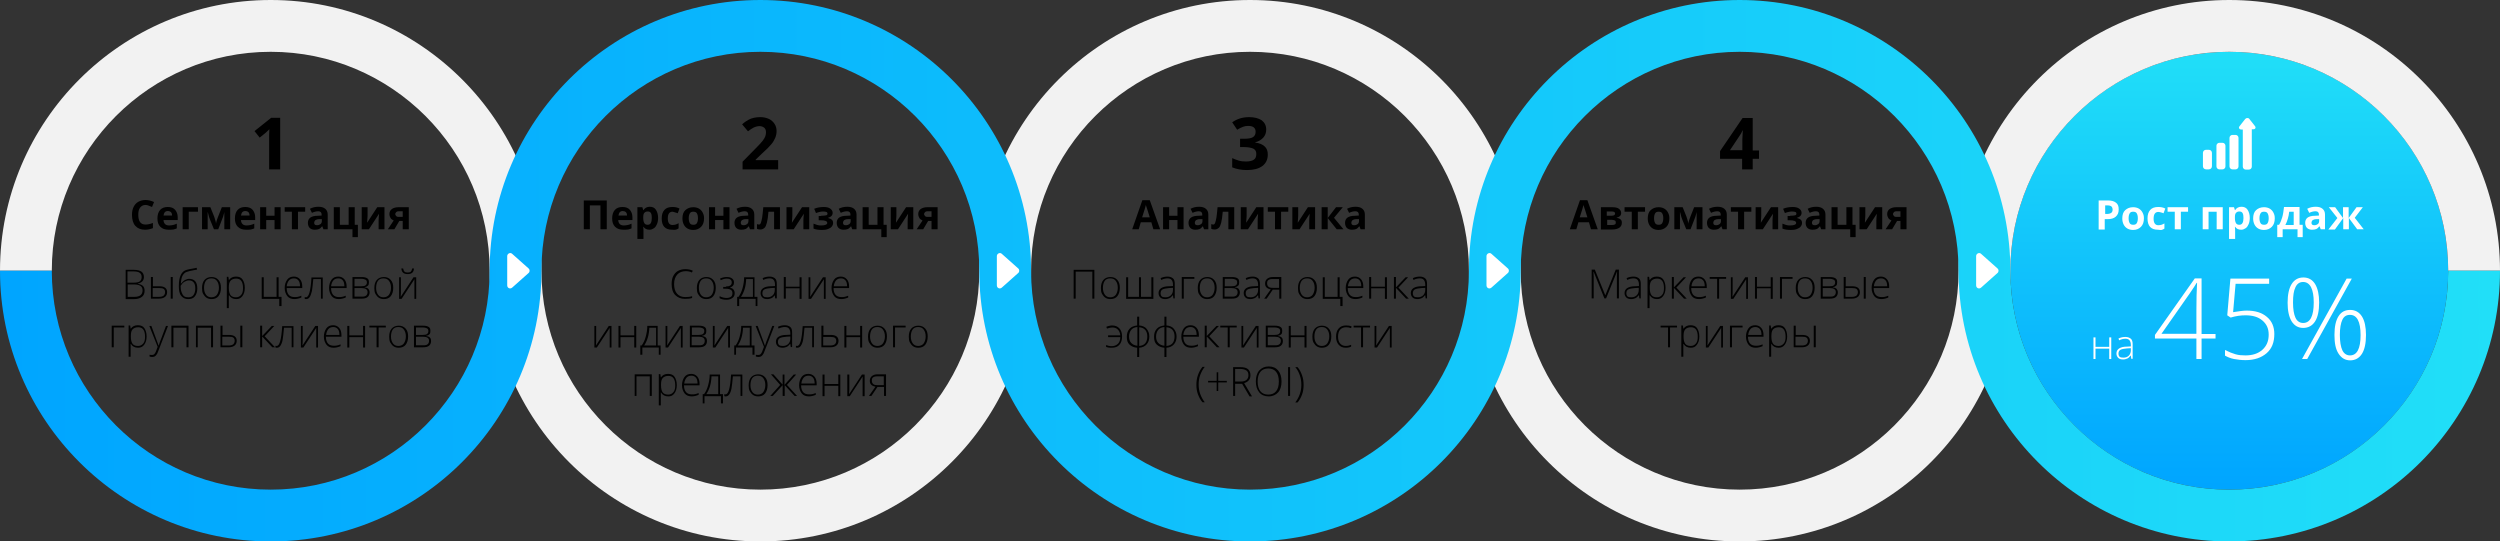 <?xml version="1.0" encoding="utf-8"?>
<svg version="1.1" id="Слой_1" xmlns="http://www.w3.org/2000/svg" xmlns:xlink="http://www.w3.org/1999/xlink" x="0px" y="0px"
	 viewBox="0 0 1110 240.4" style="enable-background:new 0 0 1110 240.4;" xml:space="preserve">
<rect x="0" y="0" width="1110" height="240.4" fill="#333333" stroke="none"/>
<style type="text/css">
	.st0{fill:url(#SVGID_1_);}
	.st1{fill:none;}
	.st2{fill:#F2F2F2;}
	.st3{fill:url(#SVGID_2_);}
	.st4{fill:#FFFFFF;}
</style>
<linearGradient id="SVGID_1_" gradientUnits="userSpaceOnUse" x1="989.793" y1="216.208" x2="989.793" y2="21.833">
	<stop  offset="0" style="stop-color:#00A5FF"/>
	<stop  offset="1" style="stop-color:#21DFF8"/>
</linearGradient>
<circle class="st0" cx="989.8" cy="120.2" r="97.2"/>
<path class="st1" d="M120.2,23C66.6,23,23,66.6,23,120.2v0h194.4v0C217.4,66.6,173.8,23,120.2,23z"/>
<path class="st1" d="M337.6,23c-53.6,0-97.2,43.6-97.2,97.2v0h194.4v0C434.8,66.6,391.2,23,337.6,23z"/>
<path class="st1" d="M555,23c-53.6,0-97.2,43.6-97.2,97.2v0h194.4v0C652.2,66.6,608.6,23,555,23z"/>
<path class="st1" d="M772.4,23c-53.6,0-97.2,43.6-97.2,97.2v0h194.4v0C869.6,66.6,826,23,772.4,23z"/>
<path class="st1" d="M989.8,23c-53.6,0-97.2,43.6-97.2,97.2v0H1087v0C1087,66.6,1043.4,23,989.8,23z"/>
<g>
	<path class="st2" d="M989.8,0c-66.3,0-120.2,53.9-120.2,120.2v0c0,53.6-43.6,97.2-97.2,97.2c-53.6,0-97.2-43.6-97.2-97.2v0
		C675.2,53.9,621.3,0,555,0c-66.3,0-120.2,53.9-120.2,120.2v0c0,53.6-43.6,97.2-97.2,97.2c-53.6,0-97.2-43.6-97.2-97.2v0
		C240.4,53.9,186.5,0,120.2,0C53.9,0,0,53.9,0,120.2v0h23v0C23,66.6,66.6,23,120.2,23s97.2,43.6,97.2,97.2v0
		c0,66.3,53.9,120.2,120.2,120.2c66.3,0,120.2-53.9,120.2-120.2v0c0-53.6,43.6-97.2,97.2-97.2s97.2,43.6,97.2,97.2v0
		c0,66.3,53.9,120.2,120.2,120.2s120.2-53.9,120.2-120.2v0c0-53.6,43.6-97.2,97.2-97.2c53.6,0,97.2,43.6,97.2,97.2v0h23v0
		C1110,53.9,1056.1,0,989.8,0z"/>
	<linearGradient id="SVGID_2_" gradientUnits="userSpaceOnUse" x1="0" y1="120.208" x2="1110" y2="120.208">
		<stop  offset="0" style="stop-color:#00A5FF"/>
		<stop  offset="1" style="stop-color:#21DFF8"/>
	</linearGradient>
	<path class="st3" d="M1087,120.2c0,53.6-43.6,97.2-97.2,97.2c-53.6,0-97.2-43.6-97.2-97.2v0C892.6,53.9,838.7,0,772.4,0
		S652.2,53.9,652.2,120.2v0c0,53.6-43.6,97.2-97.2,97.2s-97.2-43.6-97.2-97.2v0C457.8,53.9,403.9,0,337.6,0
		c-66.3,0-120.2,53.9-120.2,120.2v0c0,53.6-43.6,97.2-97.2,97.2S23,173.8,23,120.2H0c0,66.3,53.9,120.2,120.2,120.2
		c66.3,0,120.2-53.9,120.2-120.2v0c0-53.6,43.6-97.2,97.2-97.2c53.6,0,97.2,43.6,97.2,97.2v0c0,66.3,53.9,120.2,120.2,120.2
		c66.3,0,120.2-53.9,120.2-120.2v0c0-53.6,43.6-97.2,97.2-97.2c53.6,0,97.2,43.6,97.2,97.2v0c0,66.3,53.9,120.2,120.2,120.2
		S1110,186.5,1110,120.2H1087z"/>
</g>
<g>
	<path d="M124.3,75.2h-4.8V62l0-2.2l0.1-2.4c-0.8,0.8-1.4,1.3-1.7,1.6l-2.6,2.1l-2.3-2.9l7.4-5.9h4V75.2z"/>
	<path d="M64.6,91c-1,0-1.8,0.4-2.4,1.2s-0.8,1.8-0.8,3.2c0,2.9,1.1,4.3,3.2,4.3c0.9,0,2-0.2,3.3-0.7v2.3c-1.1,0.4-2.2,0.7-3.5,0.7
		c-1.9,0-3.3-0.6-4.3-1.7s-1.5-2.8-1.5-4.9c0-1.3,0.2-2.5,0.7-3.5s1.2-1.8,2.1-2.3s2-0.8,3.2-0.8c1.2,0,2.5,0.3,3.8,0.9l-0.9,2.2
		c-0.5-0.2-1-0.4-1.5-0.6S65.1,91,64.6,91z"/>
	<path d="M74.9,102c-1.6,0-2.8-0.4-3.7-1.3s-1.3-2.1-1.3-3.7c0-1.6,0.4-2.9,1.2-3.8s2-1.3,3.4-1.3c1.4,0,2.5,0.4,3.2,1.2
		s1.2,1.9,1.2,3.3v1.3h-6.3c0,0.8,0.3,1.4,0.7,1.8s1,0.6,1.8,0.6c0.6,0,1.2-0.1,1.7-0.2s1.1-0.3,1.7-0.6v2.1c-0.5,0.2-1,0.4-1.5,0.5
		S75.6,102,74.9,102z M74.5,93.7c-0.6,0-1,0.2-1.3,0.5s-0.5,0.9-0.6,1.5h3.8c0-0.7-0.2-1.2-0.5-1.5S75.1,93.7,74.5,93.7z"/>
	<path d="M87.9,92v2h-4.1v7.8h-2.7V92H87.9z"/>
	<path d="M102.1,101.8h-2.5v-7.7l-0.1,0.5c-0.3,1.2-0.6,2.2-0.9,2.8l-1.7,4.4h-1.9l-1.8-4.4c-0.3-0.6-0.5-1.5-0.8-2.7l-0.2-0.6v7.7
		h-2.5V92h3.7l1.7,4.2c0.2,0.5,0.3,1,0.5,1.6s0.3,1.1,0.3,1.5c0.2-0.9,0.3-1.5,0.5-1.9s0.2-0.7,0.4-1.1s0.7-1.8,1.7-4.3h3.7V101.8z"
		/>
	<path d="M109.3,102c-1.6,0-2.8-0.4-3.7-1.3s-1.3-2.1-1.3-3.7c0-1.6,0.4-2.9,1.2-3.8s2-1.3,3.4-1.3c1.4,0,2.5,0.4,3.2,1.2
		s1.2,1.9,1.2,3.3v1.3H107c0,0.8,0.3,1.4,0.7,1.8s1,0.6,1.8,0.6c0.6,0,1.2-0.1,1.7-0.2s1.1-0.3,1.7-0.6v2.1c-0.5,0.2-1,0.4-1.5,0.5
		S110.1,102,109.3,102z M108.9,93.7c-0.6,0-1,0.2-1.3,0.5s-0.5,0.9-0.6,1.5h3.8c0-0.7-0.2-1.2-0.5-1.5S109.5,93.7,108.9,93.7z"/>
	<path d="M118.2,92v3.8h3.7V92h2.7v9.8h-2.7v-4.1h-3.7v4.1h-2.7V92H118.2z"/>
	<path d="M135.5,92v2h-3.2v7.8h-2.7V94h-3.2v-2H135.5z"/>
	<path d="M143.6,101.8l-0.5-1.3H143c-0.5,0.6-0.9,1-1.4,1.2s-1.1,0.3-1.9,0.3c-0.9,0-1.7-0.3-2.2-0.8s-0.8-1.3-0.8-2.3
		c0-1,0.4-1.8,1.1-2.3s1.8-0.8,3.3-0.8l1.7-0.1v-0.4c0-1-0.5-1.5-1.5-1.5c-0.8,0-1.7,0.2-2.8,0.7l-0.9-1.8c1.1-0.6,2.4-0.9,3.8-0.9
		c1.3,0,2.3,0.3,3,0.9s1.1,1.4,1.1,2.6v6.5H143.6z M142.8,97.3l-1,0c-0.8,0-1.4,0.2-1.7,0.4s-0.6,0.7-0.6,1.2c0,0.8,0.4,1.1,1.3,1.1
		c0.6,0,1.1-0.2,1.5-0.5s0.6-0.8,0.6-1.4V97.3z"/>
	<path d="M157.5,99.8h1.4v5.5h-2.4v-3.5h-8.3V92h2.7v7.8h3.9V92h2.7V99.8z"/>
	<path d="M163.2,92v3.9c0,0.4-0.1,1.4-0.2,3l4.5-6.9h3.2v9.8h-2.6v-3.9c0-0.7,0.1-1.7,0.2-3l-4.5,6.9h-3.2V92H163.2z"/>
	<path d="M175.1,101.8h-2.9l2.6-3.9c-0.6-0.3-1.1-0.6-1.4-1.1s-0.5-1.1-0.5-1.8c0-0.9,0.4-1.7,1.1-2.2s1.7-0.8,2.9-0.8h4.6v9.8h-2.7
		v-3.7h-1.5L175.1,101.8z M175.5,95c0,0.4,0.2,0.7,0.5,1s0.7,0.3,1.3,0.3h1.5v-2.5h-1.8c-0.4,0-0.8,0.1-1,0.3S175.5,94.7,175.5,95z"
		/>
	<path d="M55.8,119.8h3.5c1.6,0,2.8,0.3,3.5,0.8s1.1,1.4,1.1,2.4c0,0.7-0.2,1.4-0.7,1.9s-1.1,0.8-2,1v0.1c1,0.2,1.8,0.5,2.3,1
		s0.7,1.2,0.7,2.1c0,1.2-0.4,2.1-1.2,2.7s-1.9,1-3.3,1h-3.9V119.8z M56.7,125.5h2.8c1.2,0,2.1-0.2,2.6-0.6s0.8-1,0.8-1.9
		s-0.3-1.5-0.9-1.9s-1.5-0.6-2.8-0.6h-2.6V125.5z M56.7,126.3v5.5h3c2.4,0,3.6-1,3.6-2.9c0-1.8-1.3-2.6-3.8-2.6H56.7z"/>
	<path d="M67.8,127.1h3c2.2,0,3.4,0.9,3.4,2.6c0,0.9-0.3,1.6-0.9,2.1s-1.5,0.8-2.7,0.8h-3.6v-9.6h0.9V127.1z M67.8,127.9v3.9h2.9
		c0.8,0,1.5-0.2,1.9-0.5s0.7-0.9,0.7-1.6c0-0.6-0.2-1.1-0.6-1.4s-1.1-0.4-2-0.4H67.8z M76.7,132.6h-0.9v-9.6h0.9V132.6z"/>
	<path d="M79.4,126.9c0-4.1,1.2-6.5,3.5-7.1c0.8-0.2,1.6-0.4,2.4-0.5s1.4-0.3,2-0.4l0.2,0.8l-1.1,0.2c-1.7,0.3-2.9,0.6-3.4,0.8
		c-0.8,0.2-1.4,0.8-1.9,1.6s-0.7,2.1-0.8,3.6h0.1c0.6-0.7,1.2-1.3,1.8-1.6s1.2-0.5,1.8-0.5c1.2,0,2.1,0.4,2.7,1.1s0.9,1.8,0.9,3.2
		c0,1.5-0.4,2.6-1.1,3.5s-1.7,1.2-3,1.2c-1.3,0-2.3-0.5-3.1-1.5S79.4,128.8,79.4,126.9z M83.6,132c1,0,1.8-0.3,2.3-1
		s0.8-1.6,0.8-2.9c0-1.2-0.2-2.1-0.7-2.7s-1.2-0.9-2.1-0.9c-0.7,0-1.3,0.2-2,0.6s-1.2,1-1.7,1.8c0,1,0.1,2,0.4,2.8s0.6,1.4,1.1,1.8
		S82.9,132,83.6,132z"/>
	<path d="M98.1,127.8c0,1.6-0.4,2.8-1.1,3.7s-1.8,1.3-3.1,1.3c-0.8,0-1.6-0.2-2.2-0.6s-1.1-1-1.5-1.7s-0.5-1.6-0.5-2.6
		c0-1.6,0.4-2.8,1.1-3.6s1.8-1.3,3.1-1.3c1.3,0,2.3,0.4,3.1,1.3S98.1,126.3,98.1,127.8z M90.6,127.8c0,1.3,0.3,2.3,0.9,3.1
		s1.4,1.1,2.4,1.1s1.9-0.4,2.4-1.1s0.9-1.8,0.9-3.1c0-1.3-0.3-2.3-0.9-3.1s-1.4-1.1-2.5-1.1s-1.9,0.4-2.4,1.1S90.6,126.5,90.6,127.8
		z"/>
	<path d="M104.9,132.8c-1.5,0-2.5-0.6-3.2-1.7h-0.1l0,0.7c0,0.4,0,0.9,0,1.4v3.6h-0.9v-13.9h0.7l0.2,1.4h0.1c0.7-1,1.7-1.5,3.1-1.5
		c1.3,0,2.3,0.4,2.9,1.3s1,2.1,1,3.7c0,1.6-0.4,2.8-1.1,3.7S106.1,132.8,104.9,132.8z M104.8,132c1,0,1.7-0.4,2.3-1.1s0.8-1.7,0.8-3
		c0-2.8-1-4.2-3-4.2c-1.1,0-1.9,0.3-2.5,0.9s-0.8,1.6-0.8,3v0.3c0,1.5,0.3,2.6,0.8,3.2S103.7,132,104.8,132z"/>
	<path d="M124.9,135.9H124v-3.2h-7.8v-9.6h0.9v8.7h5.7v-8.7h0.9v8.7h1.3V135.9z"/>
	<path d="M130.8,132.8c-1.4,0-2.5-0.4-3.2-1.3s-1.2-2.1-1.2-3.6c0-1.5,0.4-2.7,1.1-3.7s1.8-1.4,3-1.4c1.1,0,2,0.4,2.7,1.2
		s1,1.9,1,3.2v0.7h-6.9c0,1.3,0.3,2.3,0.9,3s1.5,1,2.6,1c0.5,0,1,0,1.4-0.1s0.9-0.2,1.6-0.5v0.8c-0.5,0.2-1,0.4-1.5,0.5
		S131.3,132.8,130.8,132.8z M130.5,123.6c-0.9,0-1.7,0.3-2.2,0.9s-0.9,1.5-1,2.6h5.9c0-1.1-0.2-2-0.7-2.6S131.4,123.6,130.5,123.6z"
		/>
	<path d="M143.4,132.6h-0.9v-8.7h-3.4c-0.2,2.3-0.4,4.1-0.6,5.3c-0.3,1.2-0.6,2.1-1,2.7s-0.9,0.9-1.6,0.9c-0.2,0-0.4,0-0.6-0.1v-0.8
		c0.1,0,0.3,0.1,0.5,0.1c0.7,0,1.2-0.7,1.6-2.1s0.7-3.6,0.9-6.7h5V132.6z"/>
	<path d="M150.5,132.8c-1.4,0-2.5-0.4-3.2-1.3s-1.2-2.1-1.2-3.6c0-1.5,0.4-2.7,1.1-3.7s1.8-1.4,3-1.4c1.1,0,2,0.4,2.7,1.2
		s1,1.9,1,3.2v0.7H147c0,1.3,0.3,2.3,0.9,3s1.5,1,2.6,1c0.5,0,1,0,1.4-0.1s0.9-0.2,1.6-0.5v0.8c-0.5,0.2-1,0.4-1.5,0.5
		S151,132.8,150.5,132.8z M150.2,123.6c-0.9,0-1.7,0.3-2.2,0.9s-0.9,1.5-1,2.6h5.9c0-1.1-0.2-2-0.7-2.6S151.1,123.6,150.2,123.6z"/>
	<path d="M163.8,125.4c0,0.6-0.1,1.1-0.4,1.4s-0.8,0.6-1.5,0.7v0.1c0.8,0.1,1.3,0.3,1.7,0.7c0.3,0.4,0.5,0.9,0.5,1.5
		c0,0.9-0.3,1.6-0.9,2.1s-1.5,0.7-2.7,0.7h-4v-9.6h4.1c1.1,0,1.9,0.2,2.5,0.6S163.8,124.6,163.8,125.4z M162.9,125.4
		c0-0.6-0.2-1-0.6-1.2s-1-0.4-1.8-0.4h-3.1v3.3h3c0.9,0,1.5-0.1,1.9-0.4S162.9,126,162.9,125.4z M163.2,129.7c0-1.2-0.9-1.8-2.7-1.8
		h-3.1v3.8h3.2C162.3,131.8,163.2,131.1,163.2,129.7z"/>
	<path d="M174.6,127.8c0,1.6-0.4,2.8-1.1,3.7s-1.8,1.3-3.1,1.3c-0.8,0-1.6-0.2-2.2-0.6s-1.1-1-1.5-1.7s-0.5-1.6-0.5-2.6
		c0-1.6,0.4-2.8,1.1-3.6s1.8-1.3,3.1-1.3c1.3,0,2.3,0.4,3.1,1.3S174.6,126.3,174.6,127.8z M167,127.8c0,1.3,0.3,2.3,0.9,3.1
		s1.4,1.1,2.4,1.1s1.9-0.4,2.4-1.1s0.9-1.8,0.9-3.1c0-1.3-0.3-2.3-0.9-3.1s-1.4-1.1-2.5-1.1s-1.9,0.4-2.4,1.1S167,126.5,167,127.8z"
		/>
	<path d="M178,123.1v6.9l-0.1,1.8l5.7-8.7h1.2v9.6H184v-6.9l0-1.8l-5.7,8.7h-1.1v-9.6H178z M181,121.7c-0.9,0-1.5-0.2-2-0.6
		s-0.7-1-0.8-1.9h0.8c0.1,0.6,0.3,1.1,0.6,1.4s0.8,0.4,1.4,0.4c0.6,0,1.1-0.1,1.4-0.4s0.5-0.7,0.6-1.4h0.8
		C183.7,120.9,182.8,121.7,181,121.7z"/>
	<path d="M55.2,145.4h-4.7v8.8h-0.9v-9.6h5.6V145.4z"/>
	<path d="M61.3,154.4c-1.5,0-2.5-0.6-3.2-1.7H58l0,0.7c0,0.4,0,0.9,0,1.4v3.6h-0.9v-13.9h0.7l0.2,1.4h0.1c0.7-1,1.7-1.5,3.1-1.5
		c1.3,0,2.3,0.4,2.9,1.3s1,2.1,1,3.7c0,1.6-0.4,2.8-1.1,3.7S62.5,154.4,61.3,154.4z M61.3,153.6c1,0,1.7-0.4,2.3-1.1s0.8-1.7,0.8-3
		c0-2.8-1-4.2-3-4.2c-1.1,0-1.9,0.3-2.5,0.9s-0.8,1.6-0.8,3v0.3c0,1.5,0.3,2.6,0.8,3.2S60.1,153.6,61.3,153.6z"/>
	<path d="M66.3,144.7h0.9l2,5.4c0.6,1.6,1,2.8,1.2,3.3h0.1c0.2-0.8,0.6-1.9,1.2-3.4l2-5.3h0.9l-4.3,11.1c-0.3,0.9-0.6,1.5-0.9,1.8
		s-0.5,0.6-0.8,0.7s-0.7,0.2-1.1,0.2c-0.3,0-0.7-0.1-1.1-0.2v-0.8c0.3,0.1,0.7,0.1,1.1,0.1c0.3,0,0.6-0.1,0.8-0.2s0.4-0.4,0.6-0.7
		s0.4-0.8,0.6-1.4s0.4-1.1,0.5-1.3L66.3,144.7z"/>
	<path d="M77,154.2h-0.9v-9.6h7.6v9.6h-0.9v-8.7H77V154.2z"/>
	<path d="M87.9,154.2H87v-9.6h7.6v9.6h-0.9v-8.7h-5.9V154.2z"/>
	<path d="M98.7,148.7h3c2.2,0,3.4,0.9,3.4,2.6c0,0.9-0.3,1.6-0.9,2.1s-1.5,0.8-2.7,0.8h-3.6v-9.6h0.9V148.7z M98.7,149.5v3.9h2.9
		c0.8,0,1.5-0.2,1.9-0.5s0.7-0.9,0.7-1.6c0-0.6-0.2-1.1-0.6-1.4s-1.1-0.4-2-0.4H98.7z M107.6,154.2h-0.9v-9.6h0.9V154.2z"/>
	<path d="M120.7,144.7h1.1l-4.3,4.6l4.6,4.9h-1.2l-4.5-4.8v4.8h-0.9v-9.6h0.9v4.6L120.7,144.7z"/>
	<path d="M130.4,154.2h-0.9v-8.7h-3.4c-0.2,2.3-0.4,4.1-0.6,5.3s-0.6,2.1-1,2.7s-0.9,0.9-1.6,0.9c-0.2,0-0.4,0-0.6-0.1v-0.8
		c0.1,0,0.3,0.1,0.5,0.1c0.7,0,1.2-0.7,1.6-2.1s0.7-3.6,0.9-6.7h5V154.2z"/>
	<path d="M134.4,144.7v6.9l-0.1,1.8l5.7-8.7h1.2v9.6h-0.8v-6.9l0-1.8l-5.7,8.7h-1.1v-9.6H134.4z"/>
	<path d="M148.2,154.4c-1.4,0-2.5-0.4-3.2-1.3s-1.2-2.1-1.2-3.6c0-1.5,0.4-2.7,1.1-3.7s1.8-1.4,3-1.4c1.1,0,2,0.4,2.7,1.2
		s1,1.9,1,3.2v0.7h-6.9c0,1.3,0.3,2.3,0.9,3s1.5,1,2.6,1c0.5,0,1,0,1.4-0.1s0.9-0.2,1.6-0.5v0.8c-0.5,0.2-1,0.4-1.5,0.5
		S148.8,154.4,148.2,154.4z M148,145.2c-0.9,0-1.7,0.3-2.2,0.9s-0.9,1.5-1,2.6h5.9c0-1.1-0.2-2-0.7-2.6S148.8,145.2,148,145.2z"/>
	<path d="M155.1,144.7v4.2h6.1v-4.2h0.9v9.6h-0.9v-4.6h-6.1v4.6h-0.9v-9.6H155.1z"/>
	<path d="M171.3,145.4h-3.2v8.8h-0.9v-8.8H164v-0.8h7.3V145.4z"/>
	<path d="M181.2,149.4c0,1.6-0.4,2.8-1.1,3.7s-1.8,1.3-3.1,1.3c-0.8,0-1.6-0.2-2.2-0.6s-1.1-1-1.5-1.7s-0.5-1.6-0.5-2.6
		c0-1.6,0.4-2.8,1.1-3.6s1.8-1.3,3.1-1.3c1.3,0,2.3,0.4,3.1,1.3S181.2,147.9,181.2,149.4z M173.6,149.4c0,1.3,0.3,2.3,0.9,3.1
		s1.4,1.1,2.4,1.1s1.9-0.4,2.4-1.1s0.9-1.8,0.9-3.1c0-1.3-0.3-2.3-0.9-3.1s-1.4-1.1-2.5-1.1s-1.9,0.4-2.4,1.1
		S173.6,148.1,173.6,149.4z"/>
	<path d="M191.1,147c0,0.6-0.1,1.1-0.4,1.4s-0.8,0.6-1.5,0.7v0.1c0.8,0.1,1.3,0.3,1.7,0.7s0.5,0.9,0.5,1.5c0,0.9-0.3,1.6-0.9,2.1
		s-1.5,0.7-2.7,0.7h-4v-9.6h4.1c1.1,0,1.9,0.2,2.5,0.6S191.1,146.2,191.1,147z M190.2,147c0-0.6-0.2-1-0.6-1.2s-1-0.4-1.8-0.4h-3.1
		v3.3h3c0.9,0,1.5-0.1,1.9-0.4S190.2,147.6,190.2,147z M190.5,151.3c0-1.2-0.9-1.8-2.7-1.8h-3.1v3.8h3.2
		C189.6,153.4,190.5,152.7,190.5,151.3z"/>
</g>
<g>
	<path d="M345.7,75.2h-16v-3.4l5.7-5.8c1.7-1.7,2.8-2.9,3.3-3.6c0.5-0.7,0.9-1.3,1.1-1.9c0.2-0.6,0.3-1.2,0.3-1.8
		c0-0.9-0.3-1.6-0.8-2c-0.5-0.4-1.2-0.7-2-0.7c-0.9,0-1.7,0.2-2.6,0.6c-0.8,0.4-1.7,1-2.6,1.7l-2.6-3.1c1.1-1,2.1-1.6,2.8-2
		c0.7-0.4,1.5-0.7,2.4-0.9c0.9-0.2,1.9-0.3,2.9-0.3c1.4,0,2.7,0.3,3.8,0.8c1.1,0.5,1.9,1.3,2.5,2.2c0.6,0.9,0.9,2,0.9,3.2
		c0,1.1-0.2,2-0.6,3c-0.4,0.9-0.9,1.9-1.7,2.8c-0.8,1-2.1,2.3-4.1,4.1l-2.9,2.8v0.2h10V75.2z"/>
	<path d="M269.3,101.8h-2.7V91.2h-4.7v10.6h-2.7V89h10.2V101.8z"/>
	<path d="M276.8,102c-1.6,0-2.8-0.4-3.7-1.3s-1.3-2.1-1.3-3.7c0-1.6,0.4-2.9,1.2-3.8s2-1.3,3.4-1.3c1.4,0,2.5,0.4,3.2,1.2
		s1.2,1.9,1.2,3.3v1.3h-6.3c0,0.8,0.3,1.4,0.7,1.8s1,0.6,1.8,0.6c0.6,0,1.2-0.1,1.7-0.2s1.1-0.3,1.7-0.6v2.1c-0.5,0.2-1,0.4-1.5,0.5
		S277.6,102,276.8,102z M276.5,93.7c-0.6,0-1,0.2-1.3,0.5s-0.5,0.9-0.6,1.5h3.8c0-0.7-0.2-1.2-0.5-1.5S277,93.7,276.5,93.7z"/>
	<path d="M288.4,102c-1.2,0-2.1-0.4-2.7-1.3h-0.1c0.1,0.8,0.1,1.3,0.1,1.4v4H283V92h2.2l0.4,1.3h0.1c0.6-1,1.6-1.5,2.8-1.5
		c1.2,0,2.1,0.4,2.7,1.3s1,2.1,1,3.7c0,1-0.2,2-0.5,2.7s-0.7,1.4-1.3,1.8S289.2,102,288.4,102z M287.6,93.9c-0.7,0-1.1,0.2-1.5,0.6
		s-0.5,1.1-0.5,2v0.3c0,1.1,0.2,1.8,0.5,2.3s0.8,0.7,1.5,0.7c1.2,0,1.8-1,1.8-3c0-1-0.1-1.7-0.4-2.2S288.3,93.9,287.6,93.9z"/>
	<path d="M298.4,102c-3.1,0-4.6-1.7-4.6-5c0-1.7,0.4-2.9,1.2-3.8s2-1.3,3.6-1.3c1.1,0,2.2,0.2,3.1,0.7l-0.8,2.1
		c-0.4-0.2-0.8-0.3-1.2-0.4S299,94,298.6,94c-1.4,0-2.1,1-2.1,3c0,1.9,0.7,2.9,2.1,2.9c0.5,0,1-0.1,1.4-0.2s0.9-0.4,1.3-0.6v2.3
		c-0.4,0.3-0.9,0.5-1.3,0.6S299.1,102,298.4,102z"/>
	<path d="M312.6,96.9c0,1.6-0.4,2.9-1.3,3.8s-2,1.4-3.5,1.4c-0.9,0-1.8-0.2-2.5-0.6s-1.3-1-1.7-1.8s-0.6-1.7-0.6-2.7
		c0-1.6,0.4-2.9,1.3-3.7s2-1.3,3.5-1.3c0.9,0,1.8,0.2,2.5,0.6s1.3,1,1.7,1.8S312.6,95.8,312.6,96.9z M305.8,96.9
		c0,1,0.2,1.7,0.5,2.2s0.8,0.7,1.6,0.7c0.7,0,1.2-0.2,1.5-0.7s0.5-1.2,0.5-2.2c0-1-0.2-1.7-0.5-2.2s-0.8-0.7-1.6-0.7
		c-0.7,0-1.2,0.2-1.5,0.7S305.8,95.9,305.8,96.9z"/>
	<path d="M317.5,92v3.8h3.7V92h2.7v9.8h-2.7v-4.1h-3.7v4.1h-2.7V92H317.5z"/>
	<path d="M333,101.8l-0.5-1.3h-0.1c-0.5,0.6-0.9,1-1.4,1.2s-1.1,0.3-1.9,0.3c-0.9,0-1.7-0.3-2.2-0.8s-0.8-1.3-0.8-2.3
		c0-1,0.4-1.8,1.1-2.3s1.8-0.8,3.3-0.8l1.7-0.1v-0.4c0-1-0.5-1.5-1.5-1.5c-0.8,0-1.7,0.2-2.8,0.7l-0.9-1.8c1.1-0.6,2.4-0.9,3.8-0.9
		c1.3,0,2.3,0.3,3,0.9s1.1,1.4,1.1,2.6v6.5H333z M332.2,97.3l-1,0c-0.8,0-1.4,0.2-1.7,0.4s-0.6,0.7-0.6,1.2c0,0.8,0.4,1.1,1.3,1.1
		c0.6,0,1.1-0.2,1.5-0.5s0.6-0.8,0.6-1.4V97.3z"/>
	<path d="M346.4,101.8h-2.7V94h-2.5c-0.2,2.2-0.4,3.8-0.7,4.9s-0.6,1.9-1.1,2.3s-1,0.7-1.8,0.7c-0.6,0-1.1-0.1-1.5-0.3v-2.1
		c0.3,0.1,0.6,0.2,0.9,0.2c0.3,0,0.6-0.2,0.8-0.7s0.4-1.3,0.6-2.4s0.3-2.7,0.5-4.6h7.4V101.8z"/>
	<path d="M351.8,92v3.9c0,0.4-0.1,1.4-0.2,3l4.5-6.9h3.2v9.8h-2.6v-3.9c0-0.7,0.1-1.7,0.2-3l-4.5,6.9h-3.2V92H351.8z"/>
	<path d="M364.6,95.8c1,0,1.7-0.1,2.2-0.2s0.6-0.4,0.6-0.8c0-0.3-0.2-0.6-0.5-0.7s-0.8-0.2-1.5-0.2c-0.5,0-1,0.1-1.5,0.2
		s-1.1,0.3-1.6,0.5l-0.8-1.9c0.7-0.3,1.4-0.5,2-0.6s1.4-0.2,2.2-0.2c1.2,0,2.2,0.2,2.9,0.7s1.1,1.1,1.1,1.9c0,1.1-0.7,1.8-2,2.2v0.1
		c0.8,0.2,1.4,0.5,1.7,0.8s0.5,0.8,0.5,1.4c0,0.6-0.2,1.1-0.6,1.6s-0.9,0.8-1.7,1.1s-1.6,0.4-2.6,0.4c-1.6,0-2.9-0.2-3.8-0.6v-2.2
		c0.5,0.2,1.1,0.4,1.7,0.6s1.2,0.2,1.7,0.2c0.9,0,1.5-0.1,2-0.3s0.7-0.5,0.7-0.8c0-0.4-0.2-0.7-0.7-0.9s-1.2-0.3-2.1-0.3h-1v-1.9
		H364.6z"/>
	<path d="M378.4,101.8l-0.5-1.3h-0.1c-0.5,0.6-0.9,1-1.4,1.2s-1.1,0.3-1.9,0.3c-0.9,0-1.7-0.3-2.2-0.8s-0.8-1.3-0.8-2.3
		c0-1,0.4-1.8,1.1-2.3s1.8-0.8,3.3-0.8l1.7-0.1v-0.4c0-1-0.5-1.5-1.5-1.5c-0.8,0-1.7,0.2-2.8,0.7l-0.9-1.8c1.1-0.6,2.4-0.9,3.8-0.9
		c1.3,0,2.3,0.3,3,0.9s1.1,1.4,1.1,2.6v6.5H378.4z M377.6,97.3l-1,0c-0.8,0-1.4,0.2-1.7,0.4s-0.6,0.7-0.6,1.2c0,0.8,0.4,1.1,1.3,1.1
		c0.6,0,1.1-0.2,1.5-0.5s0.6-0.8,0.6-1.4V97.3z"/>
	<path d="M392.3,99.8h1.4v5.5h-2.4v-3.5H383V92h2.7v7.8h3.9V92h2.7V99.8z"/>
	<path d="M398,92v3.9c0,0.4-0.1,1.4-0.2,3l4.5-6.9h3.2v9.8H403v-3.9c0-0.7,0.1-1.7,0.2-3l-4.5,6.9h-3.2V92H398z"/>
	<path d="M409.9,101.8H407l2.6-3.9c-0.6-0.3-1.1-0.6-1.4-1.1s-0.5-1.1-0.5-1.8c0-0.9,0.4-1.7,1.1-2.2s1.7-0.8,2.9-0.8h4.6v9.8h-2.7
		v-3.7h-1.5L409.9,101.8z M410.3,95c0,0.4,0.2,0.7,0.5,1s0.7,0.3,1.3,0.3h1.5v-2.5h-1.8c-0.4,0-0.8,0.1-1,0.3S410.3,94.7,410.3,95z"
		/>
	<path d="M304.5,120.4c-1.6,0-2.9,0.5-3.8,1.5s-1.4,2.4-1.4,4.2c0,1.8,0.4,3.3,1.3,4.3s2.1,1.5,3.7,1.5c1.1,0,2.1-0.1,3-0.4v0.8
		c-0.8,0.3-1.9,0.4-3.2,0.4c-1.8,0-3.2-0.6-4.3-1.7s-1.6-2.8-1.6-4.9c0-1.3,0.2-2.5,0.7-3.5s1.2-1.8,2.1-2.3s2-0.8,3.2-0.8
		c1.3,0,2.4,0.2,3.4,0.7l-0.4,0.8C306.5,120.6,305.5,120.4,304.5,120.4z"/>
	<path d="M317.8,127.8c0,1.6-0.4,2.8-1.1,3.7s-1.8,1.3-3.1,1.3c-0.8,0-1.6-0.2-2.2-0.6s-1.1-1-1.5-1.7s-0.5-1.6-0.5-2.6
		c0-1.6,0.4-2.8,1.1-3.6s1.8-1.3,3.1-1.3c1.3,0,2.3,0.4,3.1,1.3S317.8,126.3,317.8,127.8z M310.3,127.8c0,1.3,0.3,2.3,0.9,3.1
		s1.4,1.1,2.4,1.1s1.9-0.4,2.4-1.1s0.9-1.8,0.9-3.1c0-1.3-0.3-2.3-0.9-3.1s-1.4-1.1-2.5-1.1s-1.9,0.4-2.4,1.1
		S310.3,126.5,310.3,127.8z"/>
	<path d="M322.3,127.2c1.7,0,2.6-0.6,2.6-1.8c0-0.6-0.2-1-0.6-1.3s-1-0.4-1.7-0.4c-0.5,0-0.9,0.1-1.3,0.2s-0.8,0.3-1.3,0.5l-0.3-0.7
		c1-0.5,2-0.7,3-0.7c1,0,1.8,0.2,2.4,0.7s0.8,1,0.8,1.8c0,1.1-0.6,1.8-1.7,2.1v0.1c0.7,0.2,1.2,0.5,1.5,0.9c0.3,0.4,0.5,0.9,0.5,1.6
		c0,0.9-0.3,1.6-1,2.1s-1.5,0.8-2.7,0.8c-0.6,0-1.2-0.1-1.7-0.2s-0.9-0.3-1.3-0.5v-0.9c0.6,0.3,1.1,0.5,1.6,0.6s0.9,0.2,1.4,0.2
		c0.9,0,1.5-0.2,2-0.5s0.7-0.9,0.7-1.6c0-0.7-0.2-1.2-0.7-1.5s-1.2-0.5-2.1-0.5h-1.3v-0.8H322.3z"/>
	<path d="M336.4,135.9h-0.9v-3.2h-7.3v3.2h-0.9v-4.1h0.6c0.8-1.1,1.4-2.4,1.8-3.9c0.4-1.5,0.7-3.1,0.7-4.8h4.6v8.7h1.3V135.9z
		 M334.3,131.8v-7.9h-3c-0.1,3.2-0.9,5.8-2.3,7.9H334.3z"/>
	<path d="M344.2,132.6l-0.2-1.5H344c-0.5,0.6-1,1.1-1.5,1.3s-1.1,0.4-1.8,0.4c-0.9,0-1.7-0.2-2.2-0.7s-0.8-1.1-0.8-2
		c0-0.9,0.4-1.7,1.2-2.2c0.8-0.5,1.9-0.8,3.4-0.8l1.8-0.1v-0.6c0-0.9-0.2-1.6-0.6-2.1s-1-0.7-1.8-0.7c-0.9,0-1.8,0.2-2.8,0.7
		l-0.3-0.8c1-0.5,2.1-0.7,3.1-0.7c1,0,1.8,0.3,2.4,0.8s0.8,1.4,0.8,2.5v6.4H344.2z M340.7,132c1,0,1.8-0.3,2.4-0.9s0.9-1.4,0.9-2.4
		v-0.9l-1.7,0.1c-1.3,0.1-2.3,0.3-2.9,0.6s-0.9,0.9-0.9,1.7c0,0.6,0.2,1.1,0.5,1.4S340.1,132,340.7,132z"/>
	<path d="M348.9,123.1v4.2h6.1v-4.2h0.9v9.6h-0.9V128h-6.1v4.6H348v-9.6H348.9z"/>
	<path d="M359.8,123.1v6.9l-0.1,1.8l5.7-8.7h1.2v9.6h-0.8v-6.9l0-1.8l-5.7,8.7H359v-9.6H359.8z"/>
	<path d="M373.6,132.8c-1.4,0-2.5-0.4-3.2-1.3s-1.2-2.1-1.2-3.6c0-1.5,0.4-2.7,1.1-3.7s1.8-1.4,3-1.4c1.1,0,2,0.4,2.7,1.2
		s1,1.9,1,3.2v0.7h-6.9c0,1.3,0.3,2.3,0.9,3s1.5,1,2.6,1c0.5,0,1,0,1.4-0.1s0.9-0.2,1.6-0.5v0.8c-0.5,0.2-1,0.4-1.5,0.5
		S374.2,132.8,373.6,132.8z M373.4,123.6c-0.9,0-1.7,0.3-2.2,0.9s-0.9,1.5-1,2.6h5.9c0-1.1-0.2-2-0.7-2.6S374.2,123.6,373.4,123.6z"
		/>
	<path d="M264.7,144.7v6.9l-0.1,1.8l5.7-8.7h1.2v9.6h-0.8v-6.9l0-1.8l-5.7,8.7h-1.1v-9.6H264.7z"/>
	<path d="M275.5,144.7v4.2h6.1v-4.2h0.9v9.6h-0.9v-4.6h-6.1v4.6h-0.9v-9.6H275.5z"/>
	<path d="M293.4,157.5h-0.9v-3.2h-7.3v3.2h-0.9v-4.1h0.6c0.8-1.1,1.4-2.4,1.8-3.9s0.7-3.1,0.7-4.8h4.6v8.7h1.3V157.5z M291.3,153.4
		v-7.9h-3c-0.1,3.2-0.9,5.8-2.3,7.9H291.3z"/>
	<path d="M296.3,144.7v6.9l-0.1,1.8l5.7-8.7h1.2v9.6h-0.8v-6.9l0-1.8l-5.7,8.7h-1.1v-9.6H296.3z"/>
	<path d="M313.6,147c0,0.6-0.1,1.1-0.4,1.4s-0.8,0.6-1.5,0.7v0.1c0.8,0.1,1.3,0.3,1.7,0.7s0.5,0.9,0.5,1.5c0,0.9-0.3,1.6-0.9,2.1
		s-1.5,0.7-2.7,0.7h-4v-9.6h4.1c1.1,0,1.9,0.2,2.5,0.6S313.6,146.2,313.6,147z M312.7,147c0-0.6-0.2-1-0.6-1.2s-1-0.4-1.8-0.4h-3.1
		v3.3h3c0.9,0,1.5-0.1,1.9-0.4S312.7,147.6,312.7,147z M312.9,151.3c0-1.2-0.9-1.8-2.7-1.8h-3.1v3.8h3.2
		C312.1,153.4,312.9,152.7,312.9,151.3z"/>
	<path d="M317.3,144.7v6.9l-0.1,1.8l5.7-8.7h1.2v9.6h-0.8v-6.9l0-1.8l-5.7,8.7h-1.1v-9.6H317.3z"/>
	<path d="M335,157.5h-0.9v-3.2h-7.3v3.2H326v-4.1h0.6c0.8-1.1,1.4-2.4,1.8-3.9s0.7-3.1,0.7-4.8h4.6v8.7h1.3V157.5z M332.9,153.4
		v-7.9h-3c-0.1,3.2-0.9,5.8-2.3,7.9H332.9z"/>
	<path d="M335.5,144.7h0.9l2,5.4c0.6,1.6,1,2.8,1.2,3.3h0.1c0.2-0.8,0.6-1.9,1.2-3.4l2-5.3h0.9l-4.3,11.1c-0.3,0.9-0.6,1.5-0.9,1.8
		s-0.5,0.6-0.8,0.7s-0.7,0.2-1.1,0.2c-0.3,0-0.7-0.1-1.1-0.2v-0.8c0.3,0.1,0.7,0.1,1.1,0.1c0.3,0,0.6-0.1,0.8-0.2s0.4-0.4,0.6-0.7
		s0.4-0.8,0.6-1.4s0.4-1.1,0.5-1.3L335.5,144.7z"/>
	<path d="M351.1,154.2l-0.2-1.5h-0.1c-0.5,0.6-1,1.1-1.5,1.3s-1.1,0.4-1.8,0.4c-0.9,0-1.7-0.2-2.2-0.7s-0.8-1.1-0.8-2
		c0-0.9,0.4-1.7,1.2-2.2s1.9-0.8,3.4-0.8l1.8-0.1V148c0-0.9-0.2-1.6-0.6-2.1s-1-0.7-1.8-0.7c-0.9,0-1.8,0.2-2.8,0.7l-0.3-0.8
		c1-0.5,2.1-0.7,3.1-0.7c1,0,1.8,0.3,2.4,0.8s0.8,1.4,0.8,2.5v6.4H351.1z M347.6,153.6c1,0,1.8-0.3,2.4-0.9s0.9-1.4,0.9-2.4v-0.9
		l-1.7,0.1c-1.3,0.1-2.3,0.3-2.9,0.6s-0.9,0.9-0.9,1.7c0,0.6,0.2,1.1,0.5,1.4S346.9,153.6,347.6,153.6z"/>
	<path d="M361.5,154.2h-0.9v-8.7h-3.4c-0.2,2.3-0.4,4.1-0.6,5.3s-0.6,2.1-1,2.7s-0.9,0.9-1.6,0.9c-0.2,0-0.4,0-0.6-0.1v-0.8
		c0.1,0,0.3,0.1,0.5,0.1c0.7,0,1.2-0.7,1.6-2.1s0.7-3.6,0.9-6.7h5V154.2z"/>
	<path d="M365.5,148.7h3.4c2.2,0,3.4,0.9,3.4,2.6c0,0.9-0.3,1.6-0.9,2.1s-1.5,0.8-2.7,0.8h-4v-9.6h0.9V148.7z M365.5,149.5v3.9h3.2
		c0.8,0,1.5-0.2,1.9-0.5s0.7-0.9,0.7-1.5c0-0.6-0.2-1.1-0.6-1.4s-1.1-0.4-2-0.4H365.5z"/>
	<path d="M375.8,144.7v4.2h6.1v-4.2h0.9v9.6h-0.9v-4.6h-6.1v4.6h-0.9v-9.6H375.8z"/>
	<path d="M393.8,149.4c0,1.6-0.4,2.8-1.1,3.7s-1.8,1.3-3.1,1.3c-0.8,0-1.6-0.2-2.2-0.6s-1.1-1-1.5-1.7s-0.5-1.6-0.5-2.6
		c0-1.6,0.4-2.8,1.1-3.6s1.8-1.3,3.1-1.3c1.3,0,2.3,0.4,3.1,1.3S393.8,147.9,393.8,149.4z M386.3,149.4c0,1.3,0.3,2.3,0.9,3.1
		s1.4,1.1,2.4,1.1s1.9-0.4,2.4-1.1s0.9-1.8,0.9-3.1c0-1.3-0.3-2.3-0.9-3.1s-1.4-1.1-2.5-1.1s-1.9,0.4-2.4,1.1
		S386.3,148.1,386.3,149.4z"/>
	<path d="M402.1,145.4h-4.7v8.8h-0.9v-9.6h5.6V145.4z"/>
	<path d="M411.9,149.4c0,1.6-0.4,2.8-1.1,3.7s-1.8,1.3-3.1,1.3c-0.8,0-1.6-0.2-2.2-0.6s-1.1-1-1.5-1.7s-0.5-1.6-0.5-2.6
		c0-1.6,0.4-2.8,1.1-3.6s1.8-1.3,3.1-1.3c1.3,0,2.3,0.4,3.1,1.3S411.9,147.9,411.9,149.4z M404.4,149.4c0,1.3,0.3,2.3,0.9,3.1
		s1.4,1.1,2.4,1.1s1.9-0.4,2.4-1.1s0.9-1.8,0.9-3.1c0-1.3-0.3-2.3-0.9-3.1s-1.4-1.1-2.5-1.1s-1.9,0.4-2.4,1.1
		S404.4,148.1,404.4,149.4z"/>
	<path d="M282.7,175.8h-0.9v-9.6h7.6v9.6h-0.9v-8.7h-5.9V175.8z"/>
	<path d="M296.7,176c-1.5,0-2.5-0.6-3.2-1.7h-0.1l0,0.7c0,0.4,0,0.9,0,1.4v3.6h-0.9v-13.9h0.7l0.2,1.4h0.1c0.7-1,1.7-1.5,3.1-1.5
		c1.3,0,2.3,0.4,2.9,1.3s1,2.1,1,3.7c0,1.6-0.4,2.8-1.1,3.7S298,176,296.7,176z M296.7,175.2c1,0,1.7-0.4,2.3-1.1s0.8-1.7,0.8-3
		c0-2.8-1-4.2-3-4.2c-1.1,0-1.9,0.3-2.5,0.9s-0.8,1.6-0.8,3v0.3c0,1.5,0.3,2.6,0.8,3.2S295.6,175.2,296.7,175.2z"/>
	<path d="M307.2,176c-1.4,0-2.5-0.4-3.2-1.3s-1.2-2.1-1.2-3.6c0-1.5,0.4-2.7,1.1-3.7s1.8-1.4,3-1.4c1.1,0,2,0.4,2.7,1.2s1,1.9,1,3.2
		v0.7h-6.9c0,1.3,0.3,2.3,0.9,3s1.5,1,2.6,1c0.5,0,1,0,1.4-0.1s0.9-0.2,1.6-0.5v0.8c-0.5,0.2-1,0.4-1.5,0.5S307.8,176,307.2,176z
		 M307,166.8c-0.9,0-1.7,0.3-2.2,0.9s-0.9,1.5-1,2.6h5.9c0-1.1-0.2-2-0.7-2.6S307.8,166.8,307,166.8z"/>
	<path d="M321,179.1h-0.9v-3.2h-7.3v3.2H312V175h0.6c0.8-1.1,1.4-2.4,1.8-3.9s0.7-3.1,0.7-4.8h4.6v8.7h1.3V179.1z M318.9,175v-7.9
		h-3c-0.1,3.2-0.9,5.8-2.3,7.9H318.9z"/>
	<path d="M329.7,175.8h-0.9v-8.7h-3.4c-0.2,2.3-0.4,4.1-0.6,5.3s-0.6,2.1-1,2.7s-0.9,0.9-1.6,0.9c-0.2,0-0.4,0-0.6-0.1V175
		c0.1,0,0.3,0.1,0.5,0.1c0.7,0,1.2-0.7,1.6-2.1s0.7-3.6,0.9-6.7h5V175.8z"/>
	<path d="M340.8,171c0,1.6-0.4,2.8-1.1,3.7s-1.8,1.3-3.1,1.3c-0.8,0-1.6-0.2-2.2-0.6s-1.1-1-1.5-1.7s-0.5-1.6-0.5-2.6
		c0-1.6,0.4-2.8,1.1-3.6s1.8-1.3,3.1-1.3c1.3,0,2.3,0.4,3.1,1.3S340.8,169.5,340.8,171z M333.2,171c0,1.3,0.3,2.3,0.9,3.1
		s1.4,1.1,2.4,1.1s1.9-0.4,2.4-1.1s0.9-1.8,0.9-3.1c0-1.3-0.3-2.3-0.9-3.1s-1.4-1.1-2.5-1.1s-1.9,0.4-2.4,1.1S333.2,169.7,333.2,171
		z"/>
	<path d="M347.4,166.3h0.9v4.6l4.1-4.6h1.1l-4.1,4.6l4.5,4.9h-1.1l-4.4-4.8v4.8h-0.9V171l-4.4,4.8h-1.1l4.4-4.9l-4.1-4.7h1.1
		l4.1,4.6V166.3z"/>
	<path d="M359.2,176c-1.4,0-2.5-0.4-3.2-1.3s-1.2-2.1-1.2-3.6c0-1.5,0.4-2.7,1.1-3.7s1.8-1.4,3-1.4c1.1,0,2,0.4,2.7,1.2s1,1.9,1,3.2
		v0.7h-6.9c0,1.3,0.3,2.3,0.9,3s1.5,1,2.6,1c0.5,0,1,0,1.4-0.1s0.9-0.2,1.6-0.5v0.8c-0.5,0.2-1,0.4-1.5,0.5S359.8,176,359.2,176z
		 M359,166.8c-0.9,0-1.7,0.3-2.2,0.9s-0.9,1.5-1,2.6h5.9c0-1.1-0.2-2-0.7-2.6S359.8,166.8,359,166.8z"/>
	<path d="M366.1,166.3v4.2h6.1v-4.2h0.9v9.6h-0.9v-4.6h-6.1v4.6h-0.9v-9.6H366.1z"/>
	<path d="M377.1,166.3v6.9L377,175l5.7-8.7h1.2v9.6H383v-6.9l0-1.8l-5.7,8.7h-1.1v-9.6H377.1z"/>
	<path d="M386.9,175.8h-1.1l2.9-4.1c-0.9-0.2-1.5-0.5-1.9-0.9s-0.6-1-0.6-1.7c0-0.9,0.3-1.6,0.9-2.1s1.4-0.8,2.4-0.8h3.9v9.6h-0.9
		v-4h-2.9L386.9,175.8z M387.1,169c0,0.7,0.2,1.1,0.6,1.5s1.1,0.5,1.9,0.5h2.8v-3.9h-3.1c-0.7,0-1.3,0.2-1.7,0.5
		S387.1,168.4,387.1,169z"/>
</g>
<g>
	<path d="M562.2,57.5c0,1.4-0.4,2.6-1.3,3.6s-2.1,1.7-3.6,2.1v0.1c1.8,0.2,3.2,0.8,4.2,1.7s1.4,2.1,1.4,3.6c0,2.2-0.8,3.9-2.4,5.1
		c-1.6,1.2-3.9,1.8-6.8,1.8c-2.5,0-4.7-0.4-6.6-1.2v-4.1c0.9,0.4,1.9,0.8,2.9,1.1s2.1,0.4,3.2,0.4c1.6,0,2.8-0.3,3.5-0.8
		c0.8-0.5,1.1-1.4,1.1-2.6c0-1.1-0.4-1.8-1.3-2.3c-0.9-0.4-2.3-0.7-4.2-0.7h-1.7v-3.7h1.8c1.8,0,3.1-0.2,3.9-0.7
		c0.8-0.5,1.2-1.3,1.2-2.4c0-1.7-1.1-2.6-3.3-2.6c-0.8,0-1.5,0.1-2.3,0.4s-1.6,0.7-2.6,1.3l-2.2-3.3c2.1-1.5,4.6-2.3,7.5-2.3
		c2.4,0,4.2,0.5,5.6,1.4C561.5,54.4,562.2,55.8,562.2,57.5z"/>
	<path d="M512.1,101.8l-0.9-3.1h-4.7l-0.9,3.1h-2.9l4.5-12.9h3.3l4.6,12.9H512.1z M510.5,96.5c-0.9-2.8-1.3-4.3-1.5-4.7
		s-0.2-0.7-0.2-0.9c-0.2,0.8-0.7,2.6-1.7,5.6H510.5z"/>
	<path d="M519.1,92v3.8h3.7V92h2.7v9.8h-2.7v-4.1h-3.7v4.1h-2.7V92H519.1z"/>
	<path d="M534.6,101.8l-0.5-1.3H534c-0.5,0.6-0.9,1-1.4,1.2s-1.1,0.3-1.9,0.3c-0.9,0-1.7-0.3-2.2-0.8s-0.8-1.3-0.8-2.3
		c0-1,0.4-1.8,1.1-2.3s1.8-0.8,3.3-0.8l1.7-0.1v-0.4c0-1-0.5-1.5-1.5-1.5c-0.8,0-1.7,0.2-2.8,0.7l-0.9-1.8c1.1-0.6,2.4-0.9,3.8-0.9
		c1.3,0,2.3,0.3,3,0.9s1.1,1.4,1.1,2.6v6.5H534.6z M533.8,97.3l-1,0c-0.8,0-1.4,0.2-1.7,0.4s-0.6,0.7-0.6,1.2c0,0.8,0.4,1.1,1.3,1.1
		c0.6,0,1.1-0.2,1.5-0.5s0.6-0.8,0.6-1.4V97.3z"/>
	<path d="M548.1,101.8h-2.7V94h-2.5c-0.2,2.2-0.4,3.8-0.7,4.9s-0.6,1.9-1.1,2.3s-1,0.7-1.8,0.7c-0.6,0-1.1-0.1-1.5-0.3v-2.1
		c0.3,0.1,0.6,0.2,0.9,0.2c0.3,0,0.6-0.2,0.8-0.7s0.4-1.3,0.6-2.4s0.3-2.7,0.5-4.6h7.4V101.8z"/>
	<path d="M553.5,92v3.9c0,0.4-0.1,1.4-0.2,3l4.5-6.9h3.2v9.8h-2.6v-3.9c0-0.7,0.1-1.7,0.2-3l-4.5,6.9h-3.2V92H553.5z"/>
	<path d="M572,92v2h-3.2v7.8h-2.7V94h-3.2v-2H572z"/>
	<path d="M576.4,92v3.9c0,0.4-0.1,1.4-0.2,3l4.5-6.9h3.2v9.8h-2.6v-3.9c0-0.7,0.1-1.7,0.2-3l-4.5,6.9h-3.2V92H576.4z"/>
	<path d="M593.2,92h3l-3.9,4.7l4.2,5.1h-3l-4-5v5h-2.7V92h2.7v4.8L593.2,92z"/>
	<path d="M604.1,101.8l-0.5-1.3h-0.1c-0.5,0.6-0.9,1-1.4,1.2s-1.1,0.3-1.9,0.3c-0.9,0-1.7-0.3-2.2-0.8s-0.8-1.3-0.8-2.3
		c0-1,0.4-1.8,1.1-2.3s1.8-0.8,3.3-0.8l1.7-0.1v-0.4c0-1-0.5-1.5-1.5-1.5c-0.8,0-1.7,0.2-2.8,0.7l-0.9-1.8c1.1-0.6,2.4-0.9,3.8-0.9
		c1.3,0,2.3,0.3,3,0.9s1.1,1.4,1.1,2.6v6.5H604.1z M603.3,97.3l-1,0c-0.8,0-1.4,0.2-1.7,0.4s-0.6,0.7-0.6,1.2c0,0.8,0.4,1.1,1.3,1.1
		c0.6,0,1.1-0.2,1.5-0.5s0.6-0.8,0.6-1.4V97.3z"/>
	<path d="M485.9,132.6H485v-12h-7.4v12h-0.9v-12.8h9.2V132.6z"/>
	<path d="M497.2,127.8c0,1.6-0.4,2.8-1.1,3.7s-1.8,1.3-3.1,1.3c-0.8,0-1.6-0.2-2.2-0.6s-1.1-1-1.5-1.7s-0.5-1.6-0.5-2.6
		c0-1.6,0.4-2.8,1.1-3.6s1.8-1.3,3.1-1.3c1.3,0,2.3,0.4,3.1,1.3S497.2,126.3,497.2,127.8z M489.7,127.8c0,1.3,0.3,2.3,0.9,3.1
		s1.4,1.1,2.4,1.1s1.9-0.4,2.4-1.1s0.9-1.8,0.9-3.1c0-1.3-0.3-2.3-0.9-3.1s-1.4-1.1-2.5-1.1s-1.9,0.4-2.4,1.1
		S489.7,126.5,489.7,127.8z"/>
	<path d="M506.4,131.8h4.8v-8.7h0.9v9.6h-12.1v-9.6h0.9v8.7h4.8v-8.7h0.9V131.8z"/>
	<path d="M521,132.6l-0.2-1.5h-0.1c-0.5,0.6-1,1.1-1.5,1.3s-1.1,0.4-1.8,0.4c-0.9,0-1.7-0.2-2.2-0.7s-0.8-1.1-0.8-2
		c0-0.9,0.4-1.7,1.2-2.2c0.8-0.5,1.9-0.8,3.4-0.8l1.8-0.1v-0.6c0-0.9-0.2-1.6-0.6-2.1s-1-0.7-1.8-0.7c-0.9,0-1.8,0.2-2.8,0.7
		l-0.3-0.8c1-0.5,2.1-0.7,3.1-0.7c1,0,1.8,0.3,2.4,0.8s0.8,1.4,0.8,2.5v6.4H521z M517.5,132c1,0,1.8-0.3,2.4-0.9s0.9-1.4,0.9-2.4
		v-0.9l-1.7,0.1c-1.3,0.1-2.3,0.3-2.9,0.6s-0.9,0.9-0.9,1.7c0,0.6,0.2,1.1,0.5,1.4S516.8,132,517.5,132z"/>
	<path d="M530.3,123.8h-4.7v8.8h-0.9v-9.6h5.6V123.8z"/>
	<path d="M540.2,127.8c0,1.6-0.4,2.8-1.1,3.7s-1.8,1.3-3.1,1.3c-0.8,0-1.6-0.2-2.2-0.6s-1.1-1-1.5-1.7s-0.5-1.6-0.5-2.6
		c0-1.6,0.4-2.8,1.1-3.6s1.8-1.3,3.1-1.3c1.3,0,2.3,0.4,3.1,1.3S540.2,126.3,540.2,127.8z M532.7,127.8c0,1.3,0.3,2.3,0.9,3.1
		s1.4,1.1,2.4,1.1s1.9-0.4,2.4-1.1s0.9-1.8,0.9-3.1c0-1.3-0.3-2.3-0.9-3.1s-1.4-1.1-2.5-1.1s-1.9,0.4-2.4,1.1
		S532.7,126.5,532.7,127.8z"/>
	<path d="M550.2,125.4c0,0.6-0.1,1.1-0.4,1.4s-0.8,0.6-1.5,0.7v0.1c0.8,0.1,1.3,0.3,1.7,0.7c0.3,0.4,0.5,0.9,0.5,1.5
		c0,0.9-0.3,1.6-0.9,2.1s-1.5,0.7-2.7,0.7h-4v-9.6h4.1c1.1,0,1.9,0.2,2.5,0.6S550.2,124.6,550.2,125.4z M549.3,125.4
		c0-0.6-0.2-1-0.6-1.2s-1-0.4-1.8-0.4h-3.1v3.3h3c0.9,0,1.5-0.1,1.9-0.4S549.3,126,549.3,125.4z M549.5,129.7c0-1.2-0.9-1.8-2.7-1.8
		h-3.1v3.8h3.2C548.7,131.8,549.5,131.1,549.5,129.7z"/>
	<path d="M558.8,132.6l-0.2-1.5h-0.1c-0.5,0.6-1,1.1-1.5,1.3s-1.1,0.4-1.8,0.4c-0.9,0-1.7-0.2-2.2-0.7s-0.8-1.1-0.8-2
		c0-0.9,0.4-1.7,1.2-2.2c0.8-0.5,1.9-0.8,3.4-0.8l1.8-0.1v-0.6c0-0.9-0.2-1.6-0.6-2.1s-1-0.7-1.8-0.7c-0.9,0-1.8,0.2-2.8,0.7
		l-0.3-0.8c1-0.5,2.1-0.7,3.1-0.7c1,0,1.8,0.3,2.4,0.8s0.8,1.4,0.8,2.5v6.4H558.8z M555.3,132c1,0,1.8-0.3,2.4-0.9s0.9-1.4,0.9-2.4
		v-0.9l-1.7,0.1c-1.3,0.1-2.3,0.3-2.9,0.6s-0.9,0.9-0.9,1.7c0,0.6,0.2,1.1,0.5,1.4S554.7,132,555.3,132z"/>
	<path d="M562.4,132.6h-1.1l2.9-4.1c-0.9-0.2-1.5-0.5-1.9-0.9c-0.4-0.4-0.6-1-0.6-1.7c0-0.9,0.3-1.6,0.9-2.1s1.4-0.8,2.4-0.8h3.9
		v9.6H568v-4h-2.9L562.4,132.6z M562.6,125.8c0,0.7,0.2,1.1,0.6,1.5s1.1,0.5,1.9,0.5h2.8v-3.9h-3.1c-0.7,0-1.3,0.2-1.7,0.5
		S562.6,125.2,562.6,125.8z"/>
	<path d="M584.7,127.8c0,1.6-0.4,2.8-1.1,3.7s-1.8,1.3-3.1,1.3c-0.8,0-1.6-0.2-2.2-0.6s-1.1-1-1.5-1.7s-0.5-1.6-0.5-2.6
		c0-1.6,0.4-2.8,1.1-3.6s1.8-1.3,3.1-1.3c1.3,0,2.3,0.4,3.1,1.3S584.7,126.3,584.7,127.8z M577.1,127.8c0,1.3,0.3,2.3,0.9,3.1
		s1.4,1.1,2.4,1.1s1.9-0.4,2.4-1.1s0.9-1.8,0.9-3.1c0-1.3-0.3-2.3-0.9-3.1s-1.4-1.1-2.5-1.1s-1.9,0.4-2.4,1.1
		S577.1,126.5,577.1,127.8z"/>
	<path d="M596,135.9h-0.9v-3.2h-7.8v-9.6h0.9v8.7h5.7v-8.7h0.9v8.7h1.3V135.9z"/>
	<path d="M601.9,132.8c-1.4,0-2.5-0.4-3.2-1.3s-1.2-2.1-1.2-3.6c0-1.5,0.4-2.7,1.1-3.7s1.8-1.4,3-1.4c1.1,0,2,0.4,2.7,1.2
		s1,1.9,1,3.2v0.7h-6.9c0,1.3,0.3,2.3,0.9,3s1.5,1,2.6,1c0.5,0,1,0,1.4-0.1s0.9-0.2,1.6-0.5v0.8c-0.5,0.2-1,0.4-1.5,0.5
		S602.5,132.8,601.9,132.8z M601.7,123.6c-0.9,0-1.7,0.3-2.2,0.9s-0.9,1.5-1,2.6h5.9c0-1.1-0.2-2-0.7-2.6S602.5,123.6,601.7,123.6z"
		/>
	<path d="M608.8,123.1v4.2h6.1v-4.2h0.9v9.6h-0.9V128h-6.1v4.6h-0.9v-9.6H608.8z"/>
	<path d="M624.1,123.1h1.1l-4.3,4.6l4.6,4.9h-1.2l-4.5-4.8v4.8h-0.9v-9.6h0.9v4.6L624.1,123.1z"/>
	<path d="M633,132.6l-0.2-1.5h-0.1c-0.5,0.6-1,1.1-1.5,1.3s-1.1,0.4-1.8,0.4c-0.9,0-1.7-0.2-2.2-0.7s-0.8-1.1-0.8-2
		c0-0.9,0.4-1.7,1.2-2.2c0.8-0.5,1.9-0.8,3.4-0.8l1.8-0.1v-0.6c0-0.9-0.2-1.6-0.6-2.1s-1-0.7-1.8-0.7c-0.9,0-1.8,0.2-2.8,0.7
		l-0.3-0.8c1-0.5,2.1-0.7,3.1-0.7c1,0,1.8,0.3,2.4,0.8s0.8,1.4,0.8,2.5v6.4H633z M629.5,132c1,0,1.8-0.3,2.4-0.9s0.9-1.4,0.9-2.4
		v-0.9l-1.7,0.1c-1.3,0.1-2.3,0.3-2.9,0.6s-0.9,0.9-0.9,1.7c0,0.6,0.2,1.1,0.5,1.4S628.8,132,629.5,132z"/>
	<path d="M493.6,154.4c-0.5,0-1,0-1.5-0.1s-0.8-0.2-1-0.3v-0.8c0.7,0.3,1.6,0.5,2.5,0.5c1.1,0,2.1-0.4,2.8-1.1s1-1.7,1-2.9h-5.4
		v-0.8h5.4c-0.1-1.2-0.5-2-1.1-2.6s-1.4-0.9-2.5-0.9c-0.6,0-1.4,0.2-2.3,0.5l-0.3-0.8c0.3-0.1,0.7-0.3,1.2-0.4s0.9-0.2,1.3-0.2
		c1.4,0,2.5,0.4,3.3,1.3s1.2,2,1.2,3.6c0,1.6-0.4,2.8-1.2,3.7S495.1,154.4,493.6,154.4z"/>
	<path d="M510.3,149.4c0,1.5-0.4,2.6-1.2,3.5s-1.9,1.4-3.3,1.5v4.1h-0.9v-4.1c-1.4-0.1-2.5-0.6-3.4-1.4s-1.2-2-1.2-3.5
		c0-1.5,0.4-2.6,1.2-3.5s1.9-1.3,3.4-1.5v-3.9h0.9v3.9c1.4,0.1,2.6,0.6,3.3,1.5S510.3,147.9,510.3,149.4z M501.3,149.4
		c0,1.2,0.3,2.2,1,2.9s1.5,1.1,2.7,1.2v-8.3c-1.2,0.1-2.1,0.5-2.7,1.2S501.3,148.2,501.3,149.4z M509.4,149.4c0-1.2-0.3-2.2-0.9-2.9
		s-1.5-1.1-2.7-1.2v8.3c1.2-0.1,2.1-0.5,2.7-1.2S509.4,150.6,509.4,149.4z"/>
	<path d="M522.4,149.4c0,1.5-0.4,2.6-1.2,3.5s-1.9,1.4-3.3,1.5v4.1H517v-4.1c-1.4-0.1-2.5-0.6-3.4-1.4s-1.2-2-1.2-3.5
		c0-1.5,0.4-2.6,1.2-3.5s1.9-1.3,3.4-1.5v-3.9h0.9v3.9c1.4,0.1,2.6,0.6,3.3,1.5S522.4,147.9,522.4,149.4z M513.3,149.4
		c0,1.2,0.3,2.2,1,2.9s1.5,1.1,2.7,1.2v-8.3c-1.2,0.1-2.1,0.5-2.7,1.2S513.3,148.2,513.3,149.4z M521.5,149.4c0-1.2-0.3-2.2-0.9-2.9
		s-1.5-1.1-2.7-1.2v8.3c1.2-0.1,2.1-0.5,2.7-1.2S521.5,150.6,521.5,149.4z"/>
	<path d="M528.9,154.4c-1.4,0-2.5-0.4-3.2-1.3s-1.2-2.1-1.2-3.6c0-1.5,0.4-2.7,1.1-3.7s1.8-1.4,3-1.4c1.1,0,2,0.4,2.7,1.2
		s1,1.9,1,3.2v0.7h-6.9c0,1.3,0.3,2.3,0.9,3s1.5,1,2.6,1c0.5,0,1,0,1.4-0.1s0.9-0.2,1.6-0.5v0.8c-0.5,0.2-1,0.4-1.5,0.5
		S529.5,154.4,528.9,154.4z M528.6,145.2c-0.9,0-1.7,0.3-2.2,0.9s-0.9,1.5-1,2.6h5.9c0-1.1-0.2-2-0.7-2.6S529.5,145.2,528.6,145.2z"
		/>
	<path d="M540.1,144.7h1.1l-4.3,4.6l4.6,4.9h-1.2l-4.5-4.8v4.8h-0.9v-9.6h0.9v4.6L540.1,144.7z"/>
	<path d="M549.2,145.4h-3.2v8.8h-0.9v-8.8h-3.3v-0.8h7.3V145.4z"/>
	<path d="M552,144.7v6.9l-0.1,1.8l5.7-8.7h1.2v9.6H558v-6.9l0-1.8l-5.7,8.7h-1.1v-9.6H552z"/>
	<path d="M569.3,147c0,0.6-0.1,1.1-0.4,1.4s-0.8,0.6-1.5,0.7v0.1c0.8,0.1,1.3,0.3,1.7,0.7s0.5,0.9,0.5,1.5c0,0.9-0.3,1.6-0.9,2.1
		s-1.5,0.7-2.7,0.7h-4v-9.6h4.1c1.1,0,1.9,0.2,2.5,0.6S569.3,146.2,569.3,147z M568.4,147c0-0.6-0.2-1-0.6-1.2s-1-0.4-1.8-0.4h-3.1
		v3.3h3c0.9,0,1.5-0.1,1.9-0.4S568.4,147.6,568.4,147z M568.7,151.3c0-1.2-0.9-1.8-2.7-1.8h-3.1v3.8h3.2
		C567.8,153.4,568.7,152.7,568.7,151.3z"/>
	<path d="M573.1,144.7v4.2h6.1v-4.2h0.9v9.6h-0.9v-4.6h-6.1v4.6h-0.9v-9.6H573.1z"/>
	<path d="M591.1,149.4c0,1.6-0.4,2.8-1.1,3.7s-1.8,1.3-3.1,1.3c-0.8,0-1.6-0.2-2.2-0.6s-1.1-1-1.5-1.7s-0.5-1.6-0.5-2.6
		c0-1.6,0.4-2.8,1.1-3.6s1.8-1.3,3.1-1.3c1.3,0,2.3,0.4,3.1,1.3S591.1,147.9,591.1,149.4z M583.6,149.4c0,1.3,0.3,2.3,0.9,3.1
		s1.4,1.1,2.4,1.1s1.9-0.4,2.4-1.1s0.9-1.8,0.9-3.1c0-1.3-0.3-2.3-0.9-3.1s-1.4-1.1-2.5-1.1s-1.9,0.4-2.4,1.1
		S583.6,148.1,583.6,149.4z"/>
	<path d="M597.6,154.4c-1.4,0-2.4-0.4-3.2-1.3s-1.2-2.1-1.2-3.6c0-1.6,0.4-2.8,1.2-3.7s1.9-1.3,3.3-1.3c0.8,0,1.6,0.1,2.4,0.4
		l-0.2,0.8c-0.8-0.3-1.5-0.4-2.2-0.4c-1.2,0-2.1,0.4-2.7,1.1s-0.9,1.8-0.9,3.1c0,1.3,0.3,2.3,0.9,3s1.4,1.1,2.5,1.1
		c0.9,0,1.7-0.2,2.4-0.5v0.8C599.3,154.2,598.5,154.4,597.6,154.4z"/>
	<path d="M608.4,145.4h-3.2v8.8h-0.9v-8.8h-3.3v-0.8h7.3V145.4z"/>
	<path d="M611.1,144.7v6.9l-0.1,1.8l5.7-8.7h1.2v9.6h-0.8v-6.9l0-1.8l-5.7,8.7h-1.1v-9.6H611.1z"/>
	<path d="M531.2,170.9c0-1.6,0.2-3,0.7-4.4s1.1-2.5,2-3.6h1c-0.9,1.1-1.5,2.3-2,3.6s-0.7,2.8-0.7,4.3c0,2.8,0.9,5.4,2.7,7.8h-1
		c-0.9-1-1.5-2.2-2-3.5S531.2,172.4,531.2,170.9z"/>
	<path d="M540.9,169.1h3.8v0.7h-3.8v3.8h-0.7v-3.8h-3.8v-0.7h3.8v-3.8h0.7V169.1z"/>
	<path d="M548.4,170.2v5.6h-0.9V163h3.1c1.6,0,2.8,0.3,3.5,0.9s1.1,1.5,1.1,2.7c0,0.9-0.2,1.6-0.7,2.2s-1.1,1-2.1,1.3l3.5,5.9h-1.1
		l-3.3-5.6H548.4z M548.4,169.4h2.5c1.1,0,1.9-0.2,2.5-0.7s0.9-1.2,0.9-2.1c0-1-0.3-1.7-0.9-2.1s-1.5-0.7-2.9-0.7h-2.1V169.4z"/>
	<path d="M569,169.4c0,2-0.5,3.7-1.5,4.8s-2.4,1.8-4.2,1.8c-1.8,0-3.2-0.6-4.2-1.8s-1.5-2.8-1.5-4.9c0-2,0.5-3.7,1.5-4.8
		s2.4-1.8,4.2-1.8c1.8,0,3.2,0.6,4.2,1.8S569,167.3,569,169.4z M558.4,169.4c0,1.8,0.4,3.3,1.2,4.3s2,1.5,3.5,1.5
		c1.5,0,2.7-0.5,3.5-1.5s1.2-2.4,1.2-4.3c0-1.9-0.4-3.3-1.2-4.3s-2-1.5-3.5-1.5c-1.5,0-2.7,0.5-3.5,1.5S558.4,167.5,558.4,169.4z"/>
	<path d="M571.9,175.8V163h0.9v12.8H571.9z"/>
	<path d="M578.8,170.9c0,1.5-0.2,3-0.7,4.3s-1.1,2.5-2,3.5h-1c1.8-2.4,2.7-5,2.7-7.8c0-1.5-0.2-2.9-0.7-4.3s-1.1-2.6-2-3.6h1
		c0.9,1,1.5,2.2,2,3.6S578.8,169.3,578.8,170.9z"/>
</g>
<g>
	<path d="M781,70.5h-2.8v4.7h-4.7v-4.7h-9.8v-3.4l10-14.7h4.5v14.4h2.8V70.5z M773.6,66.7v-3.9c0-0.6,0-1.6,0.1-2.8
		c0.1-1.2,0.1-1.9,0.1-2.1h-0.1c-0.4,0.9-0.8,1.7-1.4,2.5l-4.2,6.3H773.6z"/>
	<path d="M706.4,101.8l-0.9-3.1h-4.7l-0.9,3.1h-2.9l4.5-12.9h3.3l4.6,12.9H706.4z M704.8,96.5c-0.9-2.8-1.3-4.3-1.5-4.7
		s-0.2-0.7-0.2-0.9c-0.2,0.8-0.7,2.6-1.7,5.6H704.8z"/>
	<path d="M719.8,94.6c0,0.5-0.2,1-0.5,1.3s-0.8,0.6-1.5,0.7v0.1c0.7,0.1,1.2,0.3,1.7,0.7s0.6,0.9,0.6,1.5c0,1-0.4,1.7-1.1,2.2
		s-1.8,0.8-3.2,0.8h-5V92h5c1.3,0,2.4,0.2,3,0.7S719.8,93.7,719.8,94.6z M717.1,94.8c0-0.6-0.5-0.9-1.4-0.9h-2.3v1.9h1.9
		c0.6,0,1-0.1,1.3-0.2S717.1,95.1,717.1,94.8z M717.4,98.7c0-0.4-0.1-0.7-0.4-0.8s-0.7-0.3-1.3-0.3h-2.1v2.3h2.2
		c0.6,0,1-0.1,1.3-0.3S717.4,99.1,717.4,98.7z"/>
	<path d="M730.4,92v2h-3.2v7.8h-2.7V94h-3.2v-2H730.4z"/>
	<path d="M741.2,96.9c0,1.6-0.4,2.9-1.3,3.8s-2,1.4-3.5,1.4c-0.9,0-1.8-0.2-2.5-0.6s-1.3-1-1.7-1.8s-0.6-1.7-0.6-2.7
		c0-1.6,0.4-2.9,1.3-3.7s2-1.3,3.5-1.3c0.9,0,1.8,0.2,2.5,0.6s1.3,1,1.7,1.8S741.2,95.8,741.2,96.9z M734.4,96.9
		c0,1,0.2,1.7,0.5,2.2s0.8,0.7,1.6,0.7c0.7,0,1.2-0.2,1.5-0.7s0.5-1.2,0.5-2.2c0-1-0.2-1.7-0.5-2.2s-0.8-0.7-1.6-0.7
		c-0.7,0-1.2,0.2-1.5,0.7S734.4,95.9,734.4,96.9z"/>
	<path d="M755.8,101.8h-2.5v-7.7l-0.1,0.5c-0.3,1.2-0.6,2.2-0.9,2.8l-1.7,4.4h-1.9l-1.8-4.4c-0.3-0.6-0.5-1.5-0.8-2.7l-0.2-0.6v7.7
		h-2.5V92h3.7l1.7,4.2c0.2,0.5,0.3,1,0.5,1.6s0.3,1.1,0.3,1.5c0.2-0.9,0.3-1.5,0.5-1.9s0.2-0.7,0.4-1.1s0.7-1.8,1.7-4.3h3.7V101.8z"
		/>
	<path d="M764.8,101.8l-0.5-1.3h-0.1c-0.5,0.6-0.9,1-1.4,1.2s-1.1,0.3-1.9,0.3c-0.9,0-1.7-0.3-2.2-0.8s-0.8-1.3-0.8-2.3
		c0-1,0.4-1.8,1.1-2.3s1.8-0.8,3.3-0.8l1.7-0.1v-0.4c0-1-0.5-1.5-1.5-1.5c-0.8,0-1.7,0.2-2.8,0.7l-0.9-1.8c1.1-0.6,2.4-0.9,3.8-0.9
		c1.3,0,2.3,0.3,3,0.9s1.1,1.4,1.1,2.6v6.5H764.8z M764,97.3l-1,0c-0.8,0-1.4,0.2-1.7,0.4s-0.6,0.7-0.6,1.2c0,0.8,0.4,1.1,1.3,1.1
		c0.6,0,1.1-0.2,1.5-0.5s0.6-0.8,0.6-1.4V97.3z"/>
	<path d="M777.6,92v2h-3.2v7.8h-2.7V94h-3.2v-2H777.6z"/>
	<path d="M782,92v3.9c0,0.4-0.1,1.4-0.2,3l4.5-6.9h3.2v9.8H787v-3.9c0-0.7,0.1-1.7,0.2-3l-4.5,6.9h-3.2V92H782z"/>
	<path d="M794.8,95.8c1,0,1.7-0.1,2.2-0.2s0.6-0.4,0.6-0.8c0-0.3-0.2-0.6-0.5-0.7s-0.8-0.2-1.5-0.2c-0.5,0-1,0.1-1.5,0.2
		s-1.1,0.3-1.6,0.5l-0.8-1.9c0.7-0.3,1.4-0.5,2-0.6s1.4-0.2,2.2-0.2c1.2,0,2.2,0.2,2.9,0.7s1.1,1.1,1.1,1.9c0,1.1-0.7,1.8-2,2.2v0.1
		c0.8,0.2,1.4,0.5,1.7,0.8s0.5,0.8,0.5,1.4c0,0.6-0.2,1.1-0.6,1.6s-0.9,0.8-1.7,1.1s-1.6,0.4-2.6,0.4c-1.6,0-2.9-0.2-3.8-0.6v-2.2
		c0.5,0.2,1.1,0.4,1.7,0.6s1.2,0.2,1.7,0.2c0.9,0,1.5-0.1,2-0.3s0.7-0.5,0.7-0.8c0-0.4-0.2-0.7-0.7-0.9s-1.2-0.3-2.1-0.3h-1v-1.9
		H794.8z"/>
	<path d="M808.6,101.8l-0.5-1.3H808c-0.5,0.6-0.9,1-1.4,1.2s-1.1,0.3-1.9,0.3c-0.9,0-1.7-0.3-2.2-0.8s-0.8-1.3-0.8-2.3
		c0-1,0.4-1.8,1.1-2.3s1.8-0.8,3.3-0.8l1.7-0.1v-0.4c0-1-0.5-1.5-1.5-1.5c-0.8,0-1.7,0.2-2.8,0.7l-0.9-1.8c1.1-0.6,2.4-0.9,3.8-0.9
		c1.3,0,2.3,0.3,3,0.9s1.1,1.4,1.1,2.6v6.5H808.6z M807.8,97.3l-1,0c-0.8,0-1.4,0.2-1.7,0.4s-0.6,0.7-0.6,1.2c0,0.8,0.4,1.1,1.3,1.1
		c0.6,0,1.1-0.2,1.5-0.5s0.6-0.8,0.6-1.4V97.3z"/>
	<path d="M822.5,99.8h1.4v5.5h-2.4v-3.5h-8.3V92h2.7v7.8h3.9V92h2.7V99.8z"/>
	<path d="M828.2,92v3.9c0,0.4-0.1,1.4-0.2,3l4.5-6.9h3.2v9.8h-2.6v-3.9c0-0.7,0.1-1.7,0.2-3l-4.5,6.9h-3.2V92H828.2z"/>
	<path d="M840.1,101.8h-2.9l2.6-3.9c-0.6-0.3-1.1-0.6-1.4-1.1s-0.5-1.1-0.5-1.8c0-0.9,0.4-1.7,1.1-2.2s1.7-0.8,2.9-0.8h4.6v9.8h-2.7
		v-3.7h-1.5L840.1,101.8z M840.5,95c0,0.4,0.2,0.7,0.5,1s0.7,0.3,1.3,0.3h1.5v-2.5h-1.8c-0.4,0-0.8,0.1-1,0.3S840.5,94.7,840.5,95z"
		/>
	<path d="M712.4,132.6l-4.8-11.9h-0.1c0,0.7,0.1,1.5,0.1,2.2v9.6h-0.9v-12.8h1.4l4.6,11.3h0.1l4.6-11.3h1.4v12.8h-0.9v-9.7
		c0-0.7,0-1.4,0.1-2.1h-0.1l-4.8,11.8H712.4z"/>
	<path d="M727.9,132.6l-0.2-1.5h-0.1c-0.5,0.6-1,1.1-1.5,1.3s-1.1,0.4-1.8,0.4c-0.9,0-1.7-0.2-2.2-0.7s-0.8-1.1-0.8-2
		c0-0.9,0.4-1.7,1.2-2.2c0.8-0.5,1.9-0.8,3.4-0.8l1.8-0.1v-0.6c0-0.9-0.2-1.6-0.6-2.1s-1-0.7-1.8-0.7c-0.9,0-1.8,0.2-2.8,0.7
		l-0.3-0.8c1-0.5,2.1-0.7,3.1-0.7c1,0,1.8,0.3,2.4,0.8s0.8,1.4,0.8,2.5v6.4H727.9z M724.3,132c1,0,1.8-0.3,2.4-0.9s0.9-1.4,0.9-2.4
		v-0.9l-1.7,0.1c-1.3,0.1-2.3,0.3-2.9,0.6s-0.9,0.9-0.9,1.7c0,0.6,0.2,1.1,0.5,1.4S723.7,132,724.3,132z"/>
	<path d="M735.7,132.8c-1.5,0-2.5-0.6-3.2-1.7h-0.1l0,0.7c0,0.4,0,0.9,0,1.4v3.6h-0.9v-13.9h0.7l0.2,1.4h0.1c0.7-1,1.7-1.5,3.1-1.5
		c1.3,0,2.3,0.4,2.9,1.3s1,2.1,1,3.7c0,1.6-0.4,2.8-1.1,3.7S736.9,132.8,735.7,132.8z M735.7,132c1,0,1.7-0.4,2.3-1.1s0.8-1.7,0.8-3
		c0-2.8-1-4.2-3-4.2c-1.1,0-1.9,0.3-2.5,0.9s-0.8,1.6-0.8,3v0.3c0,1.5,0.3,2.6,0.8,3.2S734.5,132,735.7,132z"/>
	<path d="M747.5,123.1h1.1l-4.3,4.6l4.6,4.9h-1.2l-4.5-4.8v4.8h-0.9v-9.6h0.9v4.6L747.5,123.1z"/>
	<path d="M754.4,132.8c-1.4,0-2.5-0.4-3.2-1.3s-1.2-2.1-1.2-3.6c0-1.5,0.4-2.7,1.1-3.7s1.8-1.4,3-1.4c1.1,0,2,0.4,2.7,1.2
		s1,1.9,1,3.2v0.7h-6.9c0,1.3,0.3,2.3,0.9,3s1.5,1,2.6,1c0.5,0,1,0,1.4-0.1s0.9-0.2,1.6-0.5v0.8c-0.5,0.2-1,0.4-1.5,0.5
		S755,132.8,754.4,132.8z M754.2,123.6c-0.9,0-1.7,0.3-2.2,0.9s-0.9,1.5-1,2.6h5.9c0-1.1-0.2-2-0.7-2.6S755,123.6,754.2,123.6z"/>
	<path d="M766.5,123.8h-3.2v8.8h-0.9v-8.8h-3.3v-0.8h7.3V123.8z"/>
	<path d="M769.3,123.1v6.9l-0.1,1.8l5.7-8.7h1.2v9.6h-0.8v-6.9l0-1.8l-5.7,8.7h-1.1v-9.6H769.3z"/>
	<path d="M780.1,123.1v4.2h6.1v-4.2h0.9v9.6h-0.9V128h-6.1v4.6h-0.9v-9.6H780.1z"/>
	<path d="M795.9,123.8h-4.7v8.8h-0.9v-9.6h5.6V123.8z"/>
	<path d="M805.7,127.8c0,1.6-0.4,2.8-1.1,3.7s-1.8,1.3-3.1,1.3c-0.8,0-1.6-0.2-2.2-0.6s-1.1-1-1.5-1.7s-0.5-1.6-0.5-2.6
		c0-1.6,0.4-2.8,1.1-3.6s1.8-1.3,3.1-1.3c1.3,0,2.3,0.4,3.1,1.3S805.7,126.3,805.7,127.8z M798.2,127.8c0,1.3,0.3,2.3,0.9,3.1
		s1.4,1.1,2.4,1.1s1.9-0.4,2.4-1.1s0.9-1.8,0.9-3.1c0-1.3-0.3-2.3-0.9-3.1s-1.4-1.1-2.5-1.1s-1.9,0.4-2.4,1.1
		S798.2,126.5,798.2,127.8z"/>
	<path d="M815.7,125.4c0,0.6-0.1,1.1-0.4,1.4s-0.8,0.6-1.5,0.7v0.1c0.8,0.1,1.3,0.3,1.7,0.7c0.3,0.4,0.5,0.9,0.5,1.5
		c0,0.9-0.3,1.6-0.9,2.1s-1.5,0.7-2.7,0.7h-4v-9.6h4.1c1.1,0,1.9,0.2,2.5,0.6S815.7,124.6,815.7,125.4z M814.8,125.4
		c0-0.6-0.2-1-0.6-1.2s-1-0.4-1.8-0.4h-3.1v3.3h3c0.9,0,1.5-0.1,1.9-0.4S814.8,126,814.8,125.4z M815.1,129.7c0-1.2-0.9-1.8-2.7-1.8
		h-3.1v3.8h3.2C814.2,131.8,815.1,131.1,815.1,129.7z"/>
	<path d="M819.4,127.1h3c2.2,0,3.4,0.9,3.4,2.6c0,0.9-0.3,1.6-0.9,2.1s-1.5,0.8-2.7,0.8h-3.6v-9.6h0.9V127.1z M819.4,127.9v3.9h2.9
		c0.8,0,1.5-0.2,1.9-0.5s0.7-0.9,0.7-1.6c0-0.6-0.2-1.1-0.6-1.4s-1.1-0.4-2-0.4H819.4z M828.4,132.6h-0.9v-9.6h0.9V132.6z"/>
	<path d="M835.4,132.8c-1.4,0-2.5-0.4-3.2-1.3s-1.2-2.1-1.2-3.6c0-1.5,0.4-2.7,1.1-3.7s1.8-1.4,3-1.4c1.1,0,2,0.4,2.7,1.2
		s1,1.9,1,3.2v0.7h-6.9c0,1.3,0.3,2.3,0.9,3s1.5,1,2.6,1c0.5,0,1,0,1.4-0.1s0.9-0.2,1.6-0.5v0.8c-0.5,0.2-1,0.4-1.5,0.5
		S836,132.8,835.4,132.8z M835.2,123.6c-0.9,0-1.7,0.3-2.2,0.9s-0.9,1.5-1,2.6h5.9c0-1.1-0.2-2-0.7-2.6S836,123.6,835.2,123.6z"/>
	<path d="M744.7,145.4h-3.2v8.8h-0.9v-8.8h-3.3v-0.8h7.3V145.4z"/>
	<path d="M750.7,154.4c-1.5,0-2.5-0.6-3.2-1.7h-0.1l0,0.7c0,0.4,0,0.9,0,1.4v3.6h-0.9v-13.9h0.7l0.2,1.4h0.1c0.7-1,1.7-1.5,3.1-1.5
		c1.3,0,2.3,0.4,2.9,1.3s1,2.1,1,3.7c0,1.6-0.4,2.8-1.1,3.7S752,154.4,750.7,154.4z M750.7,153.6c1,0,1.7-0.4,2.3-1.1s0.8-1.7,0.8-3
		c0-2.8-1-4.2-3-4.2c-1.1,0-1.9,0.3-2.5,0.9s-0.8,1.6-0.8,3v0.3c0,1.5,0.3,2.6,0.8,3.2S749.6,153.6,750.7,153.6z"/>
	<path d="M758.2,144.7v6.9l-0.1,1.8l5.7-8.7h1.2v9.6h-0.8v-6.9l0-1.8l-5.7,8.7h-1.1v-9.6H758.2z"/>
	<path d="M773.8,145.4H769v8.8h-0.9v-9.6h5.6V145.4z"/>
	<path d="M779.6,154.4c-1.4,0-2.5-0.4-3.2-1.3s-1.2-2.1-1.2-3.6c0-1.5,0.4-2.7,1.1-3.7s1.8-1.4,3-1.4c1.1,0,2,0.4,2.7,1.2
		s1,1.9,1,3.2v0.7h-6.9c0,1.3,0.3,2.3,0.9,3s1.5,1,2.6,1c0.5,0,1,0,1.4-0.1s0.9-0.2,1.6-0.5v0.8c-0.5,0.2-1,0.4-1.5,0.5
		S780.2,154.4,779.6,154.4z M779.4,145.2c-0.9,0-1.7,0.3-2.2,0.9s-0.9,1.5-1,2.6h5.9c0-1.1-0.2-2-0.7-2.6S780.2,145.2,779.4,145.2z"
		/>
	<path d="M789.7,154.4c-1.5,0-2.5-0.6-3.2-1.7h-0.1l0,0.7c0,0.4,0,0.9,0,1.4v3.6h-0.9v-13.9h0.7l0.2,1.4h0.1c0.7-1,1.7-1.5,3.1-1.5
		c1.3,0,2.3,0.4,2.9,1.3s1,2.1,1,3.7c0,1.6-0.4,2.8-1.1,3.7S790.9,154.4,789.7,154.4z M789.7,153.6c1,0,1.7-0.4,2.3-1.1
		s0.8-1.7,0.8-3c0-2.8-1-4.2-3-4.2c-1.1,0-1.9,0.3-2.5,0.9s-0.8,1.6-0.8,3v0.3c0,1.5,0.3,2.6,0.8,3.2S788.6,153.6,789.7,153.6z"/>
	<path d="M797.2,148.7h3c2.2,0,3.4,0.9,3.4,2.6c0,0.9-0.3,1.6-0.9,2.1s-1.5,0.8-2.7,0.8h-3.6v-9.6h0.9V148.7z M797.2,149.5v3.9h2.9
		c0.8,0,1.5-0.2,1.9-0.5s0.7-0.9,0.7-1.6c0-0.6-0.2-1.1-0.6-1.4s-1.1-0.4-2-0.4H797.2z M806.2,154.2h-0.9v-9.6h0.9V154.2z"/>
</g>
<g>
	<path class="st4" d="M940.7,93c0,1.4-0.4,2.4-1.3,3.2s-2.1,1.1-3.7,1.1h-1.2v4.6h-2.7V89h4.1c1.6,0,2.7,0.3,3.6,1
		S940.7,91.6,940.7,93z M934.6,95h0.9c0.8,0,1.5-0.2,1.9-0.5s0.6-0.8,0.6-1.4c0-0.6-0.2-1.1-0.5-1.4s-0.9-0.5-1.6-0.5h-1.2V95z"/>
	<path class="st4" d="M951.9,96.9c0,1.6-0.4,2.9-1.3,3.8s-2,1.4-3.5,1.4c-0.9,0-1.8-0.2-2.5-0.6s-1.3-1-1.7-1.8s-0.6-1.7-0.6-2.7
		c0-1.6,0.4-2.9,1.3-3.7s2-1.3,3.5-1.3c0.9,0,1.8,0.2,2.5,0.6s1.3,1,1.7,1.8S951.9,95.8,951.9,96.9z M945.1,96.9
		c0,1,0.2,1.7,0.5,2.2s0.8,0.7,1.6,0.7c0.7,0,1.2-0.2,1.5-0.7s0.5-1.2,0.5-2.2c0-1-0.2-1.7-0.5-2.2s-0.8-0.7-1.6-0.7
		c-0.7,0-1.2,0.2-1.5,0.7S945.1,95.9,945.1,96.9z"/>
	<path class="st4" d="M958.1,102c-3.1,0-4.6-1.7-4.6-5c0-1.7,0.4-2.9,1.2-3.8s2-1.3,3.6-1.3c1.1,0,2.2,0.2,3.1,0.7l-0.8,2.1
		c-0.4-0.2-0.8-0.3-1.2-0.4s-0.7-0.2-1.1-0.2c-1.4,0-2.1,1-2.1,3c0,1.9,0.7,2.9,2.1,2.9c0.5,0,1-0.1,1.4-0.2s0.9-0.4,1.3-0.6v2.3
		c-0.4,0.3-0.9,0.5-1.3,0.6S958.7,102,958.1,102z"/>
	<path class="st4" d="M971.5,92v2h-3.2v7.8h-2.7V94h-3.2v-2H971.5z"/>
	<path class="st4" d="M986.9,92v9.8h-2.7V94h-3.6v7.8H978V92H986.9z"/>
	<path class="st4" d="M995.1,102c-1.2,0-2.1-0.4-2.7-1.3h-0.1c0.1,0.8,0.1,1.3,0.1,1.4v4h-2.7V92h2.2l0.4,1.3h0.1
		c0.6-1,1.6-1.5,2.8-1.5c1.2,0,2.1,0.4,2.7,1.3s1,2.1,1,3.7c0,1-0.2,2-0.5,2.7s-0.7,1.4-1.3,1.8S995.9,102,995.1,102z M994.3,93.9
		c-0.7,0-1.1,0.2-1.5,0.6s-0.5,1.1-0.5,2v0.3c0,1.1,0.2,1.8,0.5,2.3s0.8,0.7,1.5,0.7c1.2,0,1.8-1,1.8-3c0-1-0.1-1.7-0.4-2.2
		S994.9,93.9,994.3,93.9z"/>
	<path class="st4" d="M1010,96.9c0,1.6-0.4,2.9-1.3,3.8s-2,1.4-3.5,1.4c-0.9,0-1.8-0.2-2.5-0.6s-1.3-1-1.7-1.8s-0.6-1.7-0.6-2.7
		c0-1.6,0.4-2.9,1.3-3.7s2-1.3,3.5-1.3c0.9,0,1.8,0.2,2.5,0.6s1.3,1,1.7,1.8S1010,95.8,1010,96.9z M1003.2,96.9c0,1,0.2,1.7,0.5,2.2
		s0.8,0.7,1.6,0.7c0.7,0,1.2-0.2,1.5-0.7s0.5-1.2,0.5-2.2c0-1-0.2-1.7-0.5-2.2s-0.8-0.7-1.6-0.7c-0.7,0-1.2,0.2-1.5,0.7
		S1003.2,95.9,1003.2,96.9z"/>
	<path class="st4" d="M1022.5,105.3h-2.4v-3.5h-6.6v3.5h-2.4v-5.5h0.8c0.6-0.9,1-2,1.4-3.3s0.6-2.9,0.8-4.6h6.9v7.9h1.4V105.3z
		 M1018.4,99.8V94h-2c-0.1,1.1-0.3,2.1-0.6,3.1s-0.6,1.9-1.1,2.8H1018.4z"/>
	<path class="st4" d="M1030.4,101.8l-0.5-1.3h-0.1c-0.5,0.6-0.9,1-1.4,1.2s-1.1,0.3-1.9,0.3c-0.9,0-1.7-0.3-2.2-0.8
		s-0.8-1.3-0.8-2.3c0-1,0.4-1.8,1.1-2.3s1.8-0.8,3.3-0.8l1.7-0.1v-0.4c0-1-0.5-1.5-1.5-1.5c-0.8,0-1.7,0.2-2.8,0.7l-0.9-1.8
		c1.1-0.6,2.4-0.9,3.8-0.9c1.3,0,2.3,0.3,3,0.9s1.1,1.4,1.1,2.6v6.5H1030.4z M1029.6,97.3l-1,0c-0.8,0-1.4,0.2-1.7,0.4
		s-0.6,0.7-0.6,1.2c0,0.8,0.4,1.1,1.3,1.1c0.6,0,1.1-0.2,1.5-0.5s0.6-0.8,0.6-1.4V97.3z"/>
	<path class="st4" d="M1040.3,96.8V92h2.5v4.8l3.5-4.8h2.8l-3.6,4.7l4,5.1h-2.9l-3.7-5v5h-2.5V96.8l-3.7,5.1h-2.9l4-5.1L1034,92h2.8
		L1040.3,96.8z"/>
</g>
<g>
	<path class="st4" d="M930.4,149.8v4.2h6.1v-4.2h0.9v9.6h-0.9v-4.6h-6.1v4.6h-0.9v-9.6H930.4z"/>
	<path class="st4" d="M946.3,159.4l-0.2-1.5h-0.1c-0.5,0.6-1,1.1-1.5,1.3s-1.1,0.4-1.8,0.4c-0.9,0-1.7-0.2-2.2-0.7s-0.8-1.1-0.8-2
		c0-0.9,0.4-1.7,1.2-2.2s1.9-0.8,3.4-0.8l1.8-0.1v-0.6c0-0.9-0.2-1.6-0.6-2.1s-1-0.7-1.8-0.7c-0.9,0-1.8,0.2-2.8,0.7l-0.3-0.8
		c1-0.5,2.1-0.7,3.1-0.7c1,0,1.8,0.3,2.4,0.8s0.8,1.4,0.8,2.5v6.4H946.3z M942.8,158.8c1,0,1.8-0.3,2.4-0.9s0.9-1.4,0.9-2.4v-0.9
		l-1.7,0.1c-1.3,0.1-2.3,0.3-2.9,0.6s-0.9,0.9-0.9,1.7c0,0.6,0.2,1.1,0.5,1.4S942.2,158.8,942.8,158.8z"/>
	<path class="st4" d="M983.7,150.3h-6.2v9.1h-2.3v-9.1h-18.4v-1.6l17.7-25.1h3v24.7h6.2V150.3z M975.2,148.2V138
		c0-4.9,0.1-9,0.3-12.4h-0.2c-0.3,0.6-1.3,2.1-3,4.6l-12.6,18H975.2z"/>
	<path class="st4" d="M997.5,137.9c3.8,0,6.8,0.9,9,2.8c2.2,1.8,3.3,4.4,3.3,7.6c0,3.7-1.1,6.5-3.4,8.5c-2.3,2-5.4,3.1-9.4,3.1
		c-1.8,0-3.5-0.2-5.1-0.5s-2.9-0.9-4-1.5v-2.5c1.8,0.9,3.3,1.5,4.7,1.9c1.4,0.4,2.8,0.5,4.4,0.5c3.1,0,5.6-0.8,7.5-2.5
		c1.9-1.7,2.8-3.9,2.8-6.7c0-2.7-0.9-4.7-2.8-6.3s-4.3-2.3-7.5-2.3c-2.1,0-4.3,0.3-6.6,1l-1.5-1l1.4-16.3h17.2v2.3h-14.9l-1.1,12.6
		C994.1,138.2,996,137.9,997.5,137.9z"/>
	<path class="st4" d="M1029.7,134.3c0,3.7-0.6,6.5-1.8,8.4c-1.2,1.9-3,2.9-5.3,2.9c-2.2,0-3.9-1-5.1-2.9c-1.2-2-1.8-4.7-1.8-8.3
		c0-3.6,0.6-6.4,1.8-8.3s2.9-2.9,5.2-2.9c2.3,0,4,1,5.2,2.9C1029.1,128.1,1029.7,130.8,1029.7,134.3z M1018.1,134.3
		c0,3,0.4,5.3,1.1,6.8c0.7,1.5,1.9,2.3,3.4,2.3c3.1,0,4.7-3,4.7-9.1c0-3-0.4-5.2-1.2-6.8c-0.8-1.5-2-2.3-3.5-2.3
		c-1.6,0-2.7,0.8-3.4,2.3C1018.4,129.1,1018.1,131.3,1018.1,134.3z M1044.2,123.7l-19.8,35.7h-2.3l19.8-35.7H1044.2z M1050.5,148.7
		c0,3.7-0.6,6.5-1.8,8.4c-1.2,1.9-3,2.9-5.2,2.9c-2.2,0-3.9-1-5.2-3s-1.8-4.7-1.8-8.3c0-3.7,0.6-6.4,1.8-8.3
		c1.2-1.9,2.9-2.8,5.2-2.8c2.2,0,4,1,5.2,2.9S1050.5,145.2,1050.5,148.7z M1038.9,148.7c0,3,0.4,5.3,1.1,6.8
		c0.7,1.5,1.9,2.3,3.4,2.3c3.1,0,4.7-3,4.7-9c0-6-1.6-9-4.7-9c-1.6,0-2.7,0.7-3.4,2.2S1038.9,145.7,1038.9,148.7z"/>
</g>
<path class="st4" d="M234.7,121.2l-7.3,6.5c-0.9,0.8-2.2,0.2-2.2-1v-13c0-1.1,1.4-1.8,2.2-1l7.3,6.5
	C235.3,119.7,235.3,120.7,234.7,121.2z"/>
<path class="st4" d="M452.1,121.2l-7.3,6.5c-0.9,0.8-2.2,0.2-2.2-1v-13c0-1.1,1.4-1.8,2.2-1l7.3,6.5
	C452.7,119.7,452.7,120.7,452.1,121.2z"/>
<path class="st4" d="M669.5,121.2l-7.3,6.5c-0.9,0.8-2.2,0.2-2.2-1v-13c0-1.1,1.4-1.8,2.2-1l7.3,6.5
	C670.1,119.7,670.1,120.7,669.5,121.2z"/>
<path class="st4" d="M886.9,121.2l-7.3,6.5c-0.9,0.8-2.2,0.2-2.2-1v-13c0-1.1,1.4-1.8,2.2-1l7.3,6.5
	C887.5,119.7,887.5,120.7,886.9,121.2z"/>
<g>
	<path class="st4" d="M988.1,64.7c0-0.7-0.6-1.3-1.3-1.3h-1.4c-0.7,0-1.3,0.6-1.3,1.3v9.2c0,0.7,0.6,1.3,1.3,1.3h1.4
		c0.7,0,1.3-0.6,1.3-1.3V64.7z"/>
	<path class="st4" d="M982.1,67.9c0-0.8-0.6-1.4-1.4-1.4h-1.2c-0.8,0-1.4,0.6-1.4,1.4v5.9c0,0.8,0.6,1.4,1.4,1.4h1.2
		c0.8,0,1.4-0.6,1.4-1.4V67.9z"/>
	<path class="st4" d="M993.9,61.2c0-0.7-0.6-1.3-1.3-1.3h-1.4c-0.7,0-1.3,0.6-1.3,1.3v12.7c0,0.7,0.6,1.3,1.3,1.3h1.4
		c0.7,0,1.3-0.6,1.3-1.3V61.2z"/>
	<path class="st4" d="M1001.3,56.1l-2.6-3.3c-0.2-0.3-0.5-0.4-0.9-0.4s-0.6,0.2-0.9,0.4l-2.6,3.3c-0.2,0.3-0.3,0.6-0.1,0.9
		c0.1,0.3,0.5,0.5,0.9,0.5l0.7,0v16.5c0,0.7,0.6,1.3,1.3,1.3h1.4c0.7,0,1.3-0.6,1.3-1.3V57.4l0.7,0c0.4,0,0.8-0.2,0.9-0.5
		C1001.5,56.7,1001.5,56.4,1001.3,56.1z"/>
</g>
</svg>
